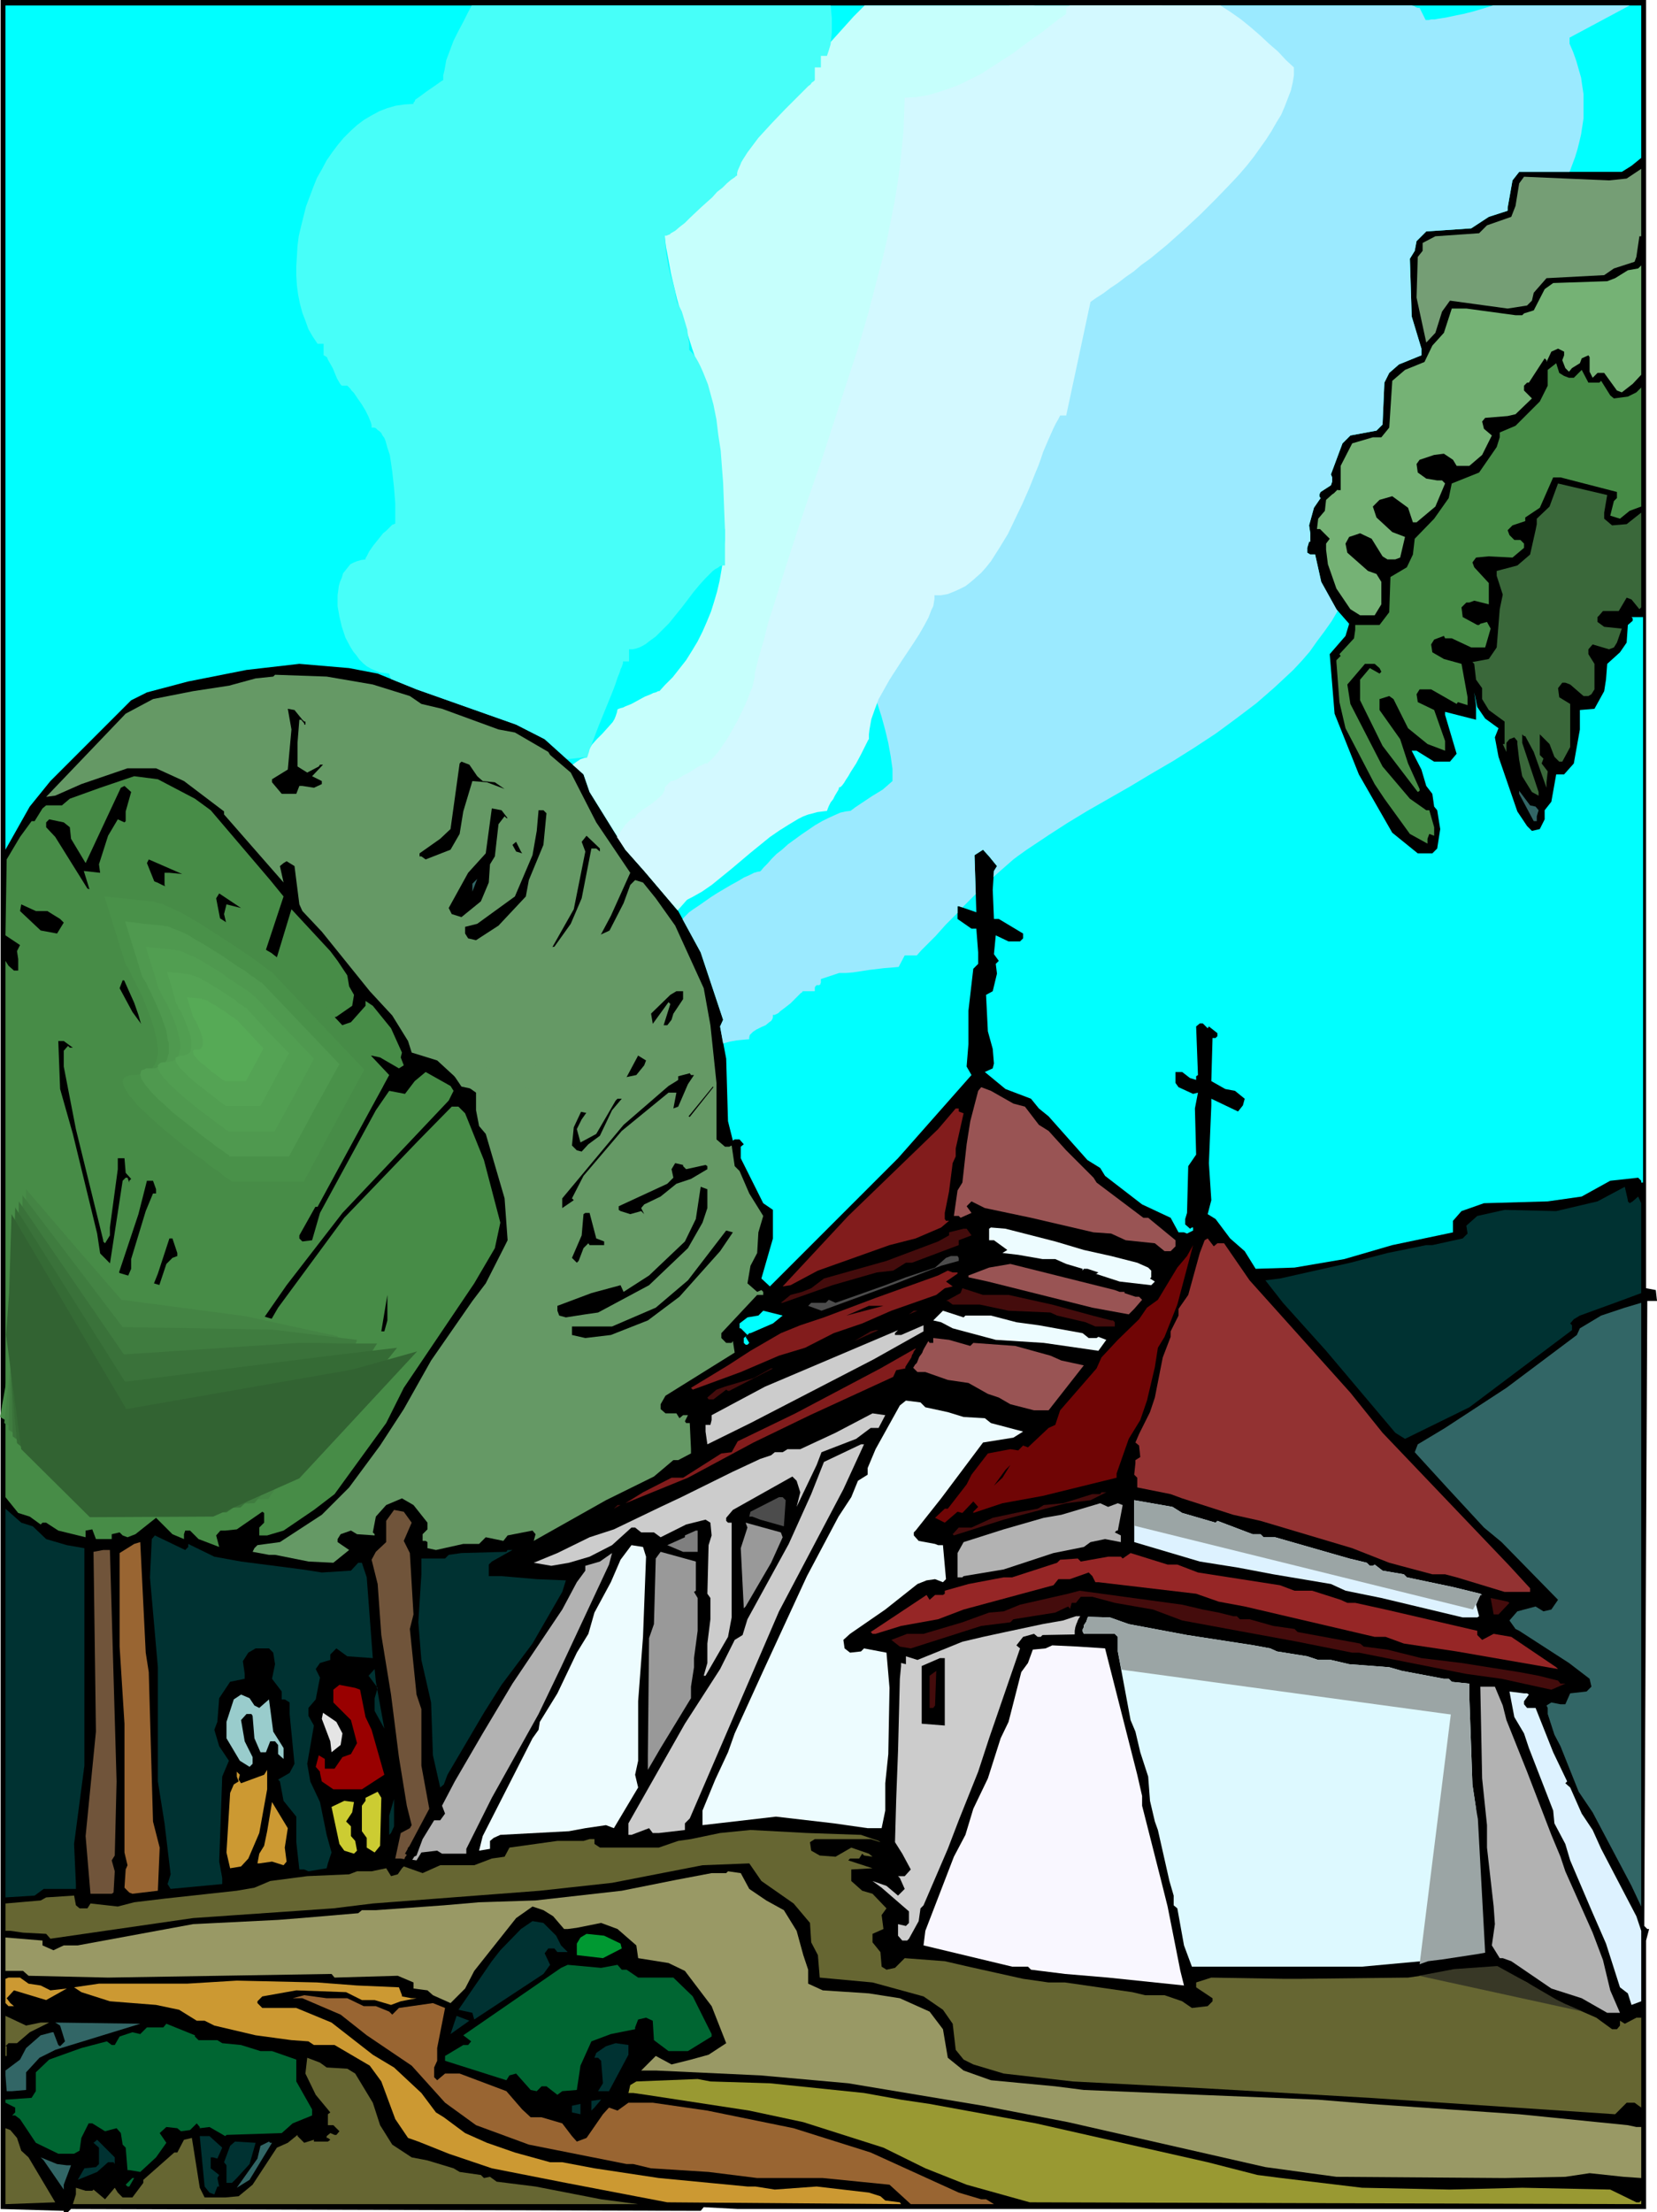 <?xml version="1.0" encoding="UTF-8" standalone="no"?>
<svg
   version="1.0"
   width="116.688mm"
   height="155.711mm"
   id="svg146"
   sodipodi:docname="Church 74.wmf"
   xmlns:inkscape="http://www.inkscape.org/namespaces/inkscape"
   xmlns:sodipodi="http://sodipodi.sourceforge.net/DTD/sodipodi-0.dtd"
   xmlns="http://www.w3.org/2000/svg"
   xmlns:svg="http://www.w3.org/2000/svg">
  <sodipodi:namedview
     id="namedview146"
     pagecolor="#ffffff"
     bordercolor="#000000"
     borderopacity="0.25"
     inkscape:showpageshadow="2"
     inkscape:pageopacity="0.0"
     inkscape:pagecheckerboard="0"
     inkscape:deskcolor="#d1d1d1"
     inkscape:document-units="mm" />
  <defs
     id="defs1">
    <pattern
       id="WMFhbasepattern"
       patternUnits="userSpaceOnUse"
       width="6"
       height="6"
       x="0"
       y="0" />
  </defs>
  <path
     style="fill:#000000;fill-opacity:1;fill-rule:evenodd;stroke:none"
     d="m 438.118,342.735 2.586,0.485 0.323,2.909 h -2.586 l -0.808,166.277 0.808,0.808 h 0.485 l -0.808,3.07 V 587.707 H 196.353 l -9.05,-0.485 -0.808,0.97 -167.587,-0.485 -0.808,0.808 h -1.131 v -0.323 L 0.162,587.707 V 0 H 438.118 Z"
     id="path1" />
  <path
     style="fill:#75b275;fill-opacity:1;fill-rule:evenodd;stroke:none"
     d="m 356.021,130.242 v 0.162 h 0.808 v -6.464 l 3.071,-5.979 5.495,-1.616 h 2.263 l 2.101,-2.585 0.808,-12.443 3.394,-2.909 5.171,-2.101 2.101,-4.363 3.071,-3.393 2.101,-6.464 h 3.879 l 13.09,1.778 h 1.778 l 0.485,-0.485 2.586,-0.808 2.909,-5.656 2.263,-1.616 14.383,-0.485 2.101,-0.808 3.394,-2.101 2.747,-0.485 0.808,-0.808 V 99.702 l -2.263,2.424 -2.909,2.262 -1.293,-0.485 -3.394,-4.686 h -1.778 l -1.293,1.293 -0.808,-1.616 v -3.878 l -0.323,-0.485 -1.778,0.808 -0.485,1.293 -2.101,1.293 -0.808,0.97 -0.97,-0.97 -0.808,-2.101 0.485,-1.293 v -0.97 l -1.616,-0.808 -1.778,0.808 -1.293,2.747 v -0.485 l -0.485,-0.485 -4.202,6.464 h -0.485 l -0.808,0.808 v 1.293 l 2.101,2.101 -4.363,4.201 -2.101,0.485 -5.979,0.485 -0.808,0.97 0.485,1.939 2.101,1.778 -2.586,5.171 -3.394,2.909 h -3.394 l -0.97,-1.616 -2.424,-1.616 -2.586,0.323 -3.879,1.293 -0.808,1.131 0.323,2.262 2.263,1.616 2.909,0.485 h 1.293 l 0.808,0.808 -2.586,6.14 -5.01,4.201 h -0.97 l -1.293,-3.878 -4.202,-3.07 -3.394,0.97 -1.778,1.778 0.97,2.909 4.202,3.878 3.394,1.293 -1.293,5.494 -1.293,0.485 h -2.101 l -1.293,-0.808 -2.909,-4.686 -3.071,-1.454 -2.909,0.97 -0.97,1.778 0.485,2.424 5.495,4.848 2.263,0.808 1.293,2.101 v 5.979 l -1.778,2.909 h -3.879 l -2.586,-1.616 -3.717,-5.494 -2.263,-6.464 -0.485,-3.878 v -1.616 l 0.97,-1.293 -2.586,-2.585 h -0.808 l 0.323,-2.747 1.778,-2.101 0.323,-2.909 1.616,-1.454 0.485,-0.323 0.323,-0.323 0.323,-0.323 z"
     id="path2" />
  <path
     style="fill:#00ffff;fill-opacity:1;fill-rule:evenodd;stroke:none"
     d="m 436.825,42.014 -2.586,2.101 -2.586,1.616 h -27.312 l -1.778,2.262 -1.293,7.272 v 0.808 l -5.01,1.616 -4.687,3.07 -11.959,0.808 -2.586,2.585 -0.485,2.585 -1.293,2.101 0.485,15.351 2.586,8.564 v 1.778 l -5.979,2.424 -2.586,2.262 -1.293,2.585 -0.485,11.15 -1.616,1.616 -6.949,1.293 -2.101,2.101 -3.071,8.241 0.323,0.808 v 1.131 l -0.323,0.97 -2.747,1.778 -0.162,0.323 -0.162,0.323 v 0.485 l 0.162,0.323 0.162,0.162 -1.778,2.585 -1.293,4.686 0.323,2.101 v 2.262 h -0.323 l -0.485,1.616 v 1.293 l 0.808,0.485 h 1.293 l 1.616,7.272 4.04,7.272 3.394,3.878 -0.97,3.232 -4.202,4.848 0.808,9.857 0.485,5.979 6.464,16.159 8.888,15.513 6.788,5.494 h 3.879 l 1.293,-1.293 0.808,-5.171 -0.808,-5.009 -0.808,-0.97 -0.485,-3.393 -1.616,-2.101 -1.293,-4.363 -2.586,-5.009 h 1.293 l 4.687,2.909 h 4.202 l 1.778,-2.101 -3.071,-10.342 v -0.808 l 8.242,2.101 v -3.878 l -0.485,-3.393 0.808,3.878 2.101,3.07 3.555,2.585 -0.97,2.424 0.97,5.171 5.01,14.543 2.586,3.878 1.293,1.293 2.101,-0.485 1.293,-2.585 v -2.424 l 1.778,-2.262 1.293,-7.272 h 2.101 l 2.586,-2.909 1.616,-9.049 v -5.171 l 3.879,-0.323 2.586,-4.686 0.485,-3.07 0.323,-4.201 3.394,-3.07 1.778,-2.585 0.323,-4.686 1.293,-1.131 v -0.646 l -0.323,-0.323 h 3.071 v 150.441 h -0.485 v -0.485 l -0.808,-0.808 -7.434,0.808 -7.596,4.201 -9.05,1.293 -16.969,0.485 -5.979,2.101 -2.263,2.585 v 3.07 l -16.161,3.393 -12.767,3.717 -13.252,2.262 -10.343,0.323 -2.909,-4.686 -3.879,-3.393 -3.879,-5.171 -2.101,-1.293 0.97,-3.717 -0.646,-9.857 0.646,-15.351 v -1.778 l 7.111,3.393 1.293,-1.616 0.485,-1.778 -2.586,-2.101 -2.586,-0.485 -3.717,-2.101 0.323,-11.473 h 0.808 l 0.485,-0.485 v -0.808 l -2.263,-1.778 -0.323,0.485 -1.293,-1.293 h -0.808 l -0.97,0.808 0.485,12.927 -0.485,0.323 v 0.97 l -1.616,-0.485 -2.101,-1.616 h -1.778 v 2.909 l 0.808,1.131 3.879,1.778 1.293,-0.323 -0.808,4.201 0.323,12.281 -2.101,3.07 -0.323,12.443 -0.485,1.616 v 1.454 l 1.293,1.131 0.485,-0.323 h 0.323 v 0.808 l -1.616,0.808 -0.808,-0.323 h -1.454 l -2.101,-3.878 -7.596,-3.555 -9.858,-7.595 -1.293,-2.101 -3.394,-2.101 -10.343,-11.635 -2.586,-2.101 -2.101,-2.585 -6.788,-2.585 -5.495,-4.525 2.101,-0.97 0.323,-1.293 -0.323,-3.878 -1.293,-4.686 -0.485,-9.695 1.778,-0.97 1.131,-4.686 -0.323,-2.585 0.808,-0.808 -1.293,-1.778 0.485,-5.009 3.394,1.616 h 3.071 l 0.808,-0.808 v -1.293 l -6.464,-3.878 h -1.293 l -0.323,-7.756 0.323,-5.009 0.808,-1.293 -2.101,-2.585 -1.616,-1.778 -2.263,1.454 0.485,15.19 -4.687,-1.616 h -0.323 v 3.393 l 3.717,2.585 h 1.293 l 0.485,6.302 v 3.07 l -1.293,1.293 -1.293,11.15 v 8.888 l -0.485,5.979 1.293,2.262 -19.554,22.138 -31.19,31.187 -2.909,2.909 -2.263,-2.101 3.071,-10.665 v -7.595 l -2.586,-1.778 -5.979,-11.958 v -3.07 l 0.808,-0.646 -1.131,-1.293 h -1.293 l -0.485,0.323 -1.293,-5.171 -0.485,-16.644 -1.616,-8.564 0.808,-1.778 -5.979,-17.937 -5.979,-10.988 -9.05,-10.665 -5.01,-5.656 -9.535,-15.351 -1.616,-4.686 -10.343,-9.372 -7.596,-3.878 -26.504,-9.372 -10.343,-4.201 -7.596,-1.454 -13.252,-1.131 -14.06,1.616 -15.514,3.07 -10.989,2.909 -4.202,2.101 -21.494,21.492 -5.495,6.787 -6.464,11.473 V 1.454 H 436.825 Z"
     id="path3" />
  <path
     style="fill:#759e75;fill-opacity:1;fill-rule:evenodd;stroke:none"
     d="m 436.34,62.859 -0.808,5.494 -0.485,1.293 -5.495,1.778 -2.586,1.778 -15.353,0.808 -3.394,3.878 -0.485,2.101 -1.293,1.293 -5.171,0.808 -15.353,-2.101 -2.101,2.909 -1.778,5.656 -2.424,2.585 -2.586,-11.958 0.323,-10.827 1.293,-1.616 v -2.101 l 3.394,-1.778 11.636,-0.808 2.101,-2.101 6.464,-2.262 1.131,-2.909 0.97,-5.979 1.293,-1.778 22.625,0.97 4.687,-0.485 3.879,-2.585 v 17.937 z"
     id="path4" />
  <path
     style="fill:#478c47;fill-opacity:1;fill-rule:evenodd;stroke:none"
     d="m 416.301,100.025 1.293,0.485 h 1.293 l 2.101,-2.101 1.778,3.393 h 2.909 l 0.485,-0.485 2.424,3.878 0.97,0.808 3.717,-0.485 2.263,-1.131 1.293,-1.293 v 31.672 l -3.071,1.131 -2.586,2.101 -2.586,-0.808 0.97,-3.878 0.808,-0.808 v -1.616 l -15.029,-3.878 h -1.939 l -3.555,8.08 -3.879,2.585 v 0.97 l -3.394,1.131 -1.293,1.293 0.485,1.293 1.293,1.293 h 1.616 l 0.97,0.97 v 1.131 l -3.071,2.585 -6.303,-0.323 -3.394,0.323 -0.97,1.293 0.485,1.293 3.879,4.201 v 5.656 l -3.879,-0.97 -1.293,0.485 h -0.808 l -1.293,1.293 0.323,2.585 3.879,2.101 h 0.485 l 0.323,-0.323 1.778,-0.485 0.97,1.778 -1.454,5.009 h -3.717 l -5.171,-2.424 h -1.778 l -0.323,-0.646 -2.586,0.97 -0.808,1.293 0.323,2.101 3.071,1.778 4.687,1.293 1.616,8.888 v 2.101 l -2.586,-0.808 -0.323,0.485 -6.788,-3.878 h -3.071 l -0.808,1.293 0.323,2.101 4.363,2.101 2.909,8.241 v 2.585 l -4.687,-1.778 -5.171,-4.201 -3.879,-7.756 -1.131,-0.808 -2.586,0.808 v 2.909 l 5.495,7.756 2.101,6.464 3.071,6.787 v 0.485 l -0.485,0.323 -9.373,-12.281 -5.979,-12.119 v -5.494 l 1.778,-2.101 0.808,-0.97 2.586,1.454 0.485,-0.485 -0.485,-0.97 -1.293,-1.131 h -2.586 l -4.687,5.494 0.808,5.171 8.565,16.644 7.272,8.564 4.363,3.07 h 0.808 l 1.293,4.525 v 2.262 l -1.293,-0.485 -0.485,1.293 v 1.293 l -4.687,-2.585 -6.788,-9.372 -2.586,-3.878 -7.757,-14.866 -1.616,-6.948 -0.808,-10.665 v -0.485 l 1.131,-1.131 -0.323,-0.485 3.879,-4.201 0.323,-2.262 v -1.293 h 6.464 l 2.586,-3.393 0.323,-9.372 4.363,-2.585 1.616,-3.393 0.485,-4.201 5.171,-5.333 3.879,-5.494 0.808,-3.878 7.272,-2.909 4.687,-6.787 0.808,-2.585 v -1.293 l 4.202,-1.778 6.464,-6.464 2.101,-4.201 v -4.201 l 2.263,-1.778 0.808,2.585 z"
     id="path5" />
  <path
     style="fill:#3a683a;fill-opacity:1;fill-rule:evenodd;stroke:none"
     d="m 426.967,136.383 v 1.616 l 2.101,1.778 3.879,-0.323 3.879,-3.07 v 25.208 l -0.485,0.485 -2.101,-2.585 -1.293,-0.485 -2.101,3.555 h -4.202 l -0.97,1.131 -0.485,0.485 v 1.293 l 1.778,1.293 4.687,0.485 -1.293,3.717 -0.808,1.293 -1.293,0.485 -4.363,-1.293 -1.131,1.293 v 1.293 l 1.616,2.585 v 6.787 l -0.808,1.293 -0.808,0.485 h -1.293 l -3.555,-3.07 -1.293,-0.485 h -0.808 l -1.131,1.454 0.323,2.424 2.909,1.778 v 11.473 l -2.101,3.878 h -0.808 l -1.293,-1.293 -1.293,-3.393 -2.586,-2.585 v 5.494 l 0.97,0.97 -0.485,1.293 1.616,2.101 -0.323,2.909 v 1.454 l -3.394,-9.534 -2.263,-4.201 h -0.323 l -0.485,-0.485 v 2.262 l 4.363,13.089 v 0.97 l -1.778,-0.97 -2.586,-4.201 -0.808,-4.363 -0.485,-4.201 v -0.808 l -0.808,-0.97 -1.293,0.485 -0.808,0.97 v 2.424 l -0.97,-2.101 h 0.485 v -5.979 l -4.202,-3.07 -1.778,-2.909 v -2.909 l -1.616,-2.262 -0.485,-4.201 -0.485,-0.485 4.363,-0.808 2.101,-3.07 0.808,-10.18 0.808,-3.878 -1.616,-5.009 v -1.293 l 5.495,-1.454 3.394,-2.909 1.454,-6.464 0.323,-1.616 v -1.454 l 3.394,-3.232 2.263,-6.14 13.09,3.07 z"
     id="path6" />
  <path
     style="fill:#659965;fill-opacity:1;fill-rule:evenodd;stroke:none"
     d="m 99.227,182.113 9.858,3.07 3.071,2.101 5.495,1.293 15.029,5.494 4.363,0.808 8.888,5.171 0.485,0.808 5.495,4.686 6.788,13.25 9.05,13.412 -5.171,11.473 -5.171,9.695 -4.202,5.656 0.323,0.485 6.141,-6.948 6.303,-12.281 1.778,-4.848 1.293,-1.293 2.101,0.646 3.394,4.201 5.171,7.272 7.596,16.644 1.778,9.857 1.616,15.351 v 15.028 l 2.263,1.939 h 1.131 l 0.646,-0.323 0.808,5.494 1.293,1.293 2.586,5.979 3.717,5.979 -1.293,4.363 -0.323,5.494 -1.778,3.393 -0.808,4.686 2.586,2.262 1.131,-0.485 0.485,0.485 v 0.808 h -1.616 l -9.535,10.18 v 1.293 l 1.293,1.293 h 1.454 l 0.323,-0.485 0.485,3.07 -18.423,11.473 -1.293,2.262 v 1.293 l 1.293,1.131 h 2.909 l 0.808,1.293 0.97,-0.808 h 1.293 l -0.808,1.616 0.323,0.485 h 0.97 l 0.323,6.948 v 1.131 l -3.394,1.778 h -1.293 l -5.171,4.363 -12.767,6.302 -19.231,10.827 0.485,-1.778 -0.808,-0.97 -6.626,1.293 -1.131,1.454 -4.687,-0.97 -1.778,1.778 h -4.202 l -7.272,1.616 -2.263,-0.485 v -1.616 l -0.485,-0.323 h -0.808 v -1.778 l 1.293,-1.293 v -1.778 l -3.717,-4.686 -3.071,-1.778 -4.202,1.778 -2.747,3.07 -0.808,4.201 0.485,0.485 v 0.323 l -4.687,-0.323 -1.616,-0.97 -2.747,0.97 -0.808,1.293 v 0.808 l 3.071,2.101 -4.202,3.393 -6.626,-0.323 -8.888,-1.778 h -1.616 l -4.363,-0.808 0.485,-0.97 0.808,-0.808 5.979,-0.808 11.151,-7.272 7.272,-7.272 8.242,-11.15 6.303,-9.695 7.272,-12.927 10.989,-15.836 3.555,-4.686 5.01,-9.857 0.808,-1.616 -0.808,-11.15 -5.01,-17.129 -1.778,-2.101 -0.808,-4.201 v -4.686 l -4.363,-3.07 -5.979,-5.494 -6.788,-2.101 -0.97,-3.07 -4.202,-6.787 -5.979,-6.464 -12.767,-15.836 -5.171,-5.494 -0.808,-1.778 -1.293,-10.18 -2.101,-1.293 -0.808,0.485 -0.97,0.808 0.97,4.363 -15.838,-18.098 v -0.808 l -10.666,-8.08 -7.434,-3.393 h -7.596 l -12.282,4.201 -6.949,3.07 -2.424,0.323 21.171,-22.138 7.272,-3.878 10.666,-2.101 9.535,-1.454 7.111,-1.939 4.687,-0.485 0.485,-0.485 13.737,0.485 z"
     id="path7" />
  <path
     style="fill:#000000;fill-opacity:1;fill-rule:evenodd;stroke:none"
     d="m 80.48,191.485 0.485,0.485 h 0.323 v 0.808 h -0.323 v -0.323 l -0.808,-0.97 h -0.485 l -0.485,6.14 v 6.302 l 2.586,1.616 3.071,-1.616 0.323,-0.485 h 0.808 l -2.909,3.07 2.586,1.293 v 0.808 l -2.101,0.97 -3.071,-0.485 h -0.808 l -0.808,2.101 h -3.879 l -2.586,-3.07 v -0.808 l 4.202,-2.585 0.97,-10.665 -0.97,-5.494 1.778,0.323 z"
     id="path8" />
  <path
     style="fill:#000000;fill-opacity:1;fill-rule:evenodd;stroke:none"
     d="m 127.023,206.513 1.454,1.293 3.232,0.323 2.586,1.778 -4.687,-1.778 -3.879,-0.323 -2.424,8.08 -0.97,5.979 -2.424,4.201 -6.626,2.585 -1.131,-0.808 h -0.485 v -0.808 l 5.495,-3.878 2.747,-2.585 2.424,-17.452 0.485,-0.485 2.101,0.808 z"
     id="path9" />
  <path
     style="fill:#478c47;fill-opacity:1;fill-rule:evenodd;stroke:none"
     d="m 51.876,212.492 4.202,3.07 15.838,18.583 3.555,4.363 -6.949,21.007 -2.424,7.595 0.323,6.464 2.101,3.07 0.485,0.323 -6.464,0.808 -0.808,0.97 v 1.293 l 2.424,1.616 9.858,-0.808 1.778,-1.778 v -3.393 l -4.202,-3.717 -0.808,-3.878 0.808,-6.464 5.979,-19.714 10.343,11.15 1.939,2.585 2.586,3.878 0.485,2.909 1.293,2.262 -0.485,2.909 -4.202,2.909 -7.434,1.778 -2.424,1.293 -1.778,2.101 -0.323,7.272 -2.586,6.787 h -3.071 l -0.323,-0.485 h -0.808 l -0.97,1.454 0.485,2.909 1.616,1.293 h 2.586 l 1.778,-1.778 h 1.293 l 1.293,1.293 v 3.393 l 3.232,3.07 h 0.485 l 0.485,-0.485 v -0.808 l -1.778,-1.293 -0.808,-0.808 v -4.363 l -2.101,-1.616 2.101,-9.372 1.293,-4.686 5.495,-3.393 6.141,-2.101 3.879,-4.363 v -1.293 l 1.939,1.293 4.848,5.979 2.909,6.464 -0.323,1.293 0.808,2.101 -1.293,0.808 -5.01,-2.909 -2.263,-0.485 -3.071,1.616 v 2.747 l 4.687,3.232 h 0.97 l 0.485,0.485 -22.302,39.751 v 0.808 l 0.808,0.808 2.586,-0.323 2.101,-7.272 14.868,-27.309 3.555,-5.171 4.202,0.808 2.586,-3.393 2.909,-2.424 6.626,3.717 0.808,1.293 -1.293,2.585 -28.281,29.894 -14.868,19.229 -12.121,17.452 v 0.485 l 0.97,0.808 h 1.778 l 2.424,-4.686 4.687,-8.08 17.615,-23.915 19.716,-20.522 8.888,-9.049 h 1.778 l 1.778,1.778 5.01,12.443 4.363,16.644 -1.454,6.787 -5.495,9.372 -18.746,27.794 -4.687,9.372 -13.737,18.906 -5.495,4.201 -8.08,5.494 -4.363,1.293 h -2.101 v -2.101 l 1.293,-1.293 v -2.585 l -0.485,-0.323 -6.788,4.686 -3.071,0.323 h -1.293 l -1.131,1.293 0.808,3.07 -5.495,-2.101 -2.263,-2.262 h -1.293 l -0.323,0.97 v 1.293 l -3.071,-1.293 -4.363,-4.363 -5.495,4.363 -2.101,0.808 -1.293,-0.485 -0.808,-0.808 -2.101,0.485 v 1.293 h -4.202 l -0.97,-2.585 -1.778,0.323 v 1.778 l -7.272,-1.778 -3.232,-2.101 h -0.97 l -0.485,0.485 -2.909,-2.101 -3.071,-0.97 -3.394,-4.201 V 255.637 l 0.808,1.293 1.454,1.293 h 1.131 v -3.07 l -0.323,-2.101 0.808,-1.616 -3.879,-2.585 0.323,-20.199 3.555,-5.979 3.071,-4.201 h 0.808 l 2.101,-3.393 0.97,-0.808 h 4.202 l 2.101,-1.778 8.08,-2.909 9.05,-3.07 6.303,0.808 z"
     id="path10" />
  <path
     style="fill:#000000;fill-opacity:1;fill-rule:evenodd;stroke:none"
     d="m 33.453,215.886 v 2.585 l -0.323,0.323 -1.778,-0.808 -2.586,4.363 -2.424,7.595 0.808,5.979 -1.293,1.293 -2.586,-0.808 -8.565,-13.735 -2.424,-2.585 v -1.293 l 0.808,-0.808 3.879,0.808 1.616,1.293 0.323,3.07 3.879,6.464 9.373,-20.037 0.97,-0.485 1.778,1.616 z"
     id="path11" />
  <path
     style="fill:#326666;fill-opacity:1;fill-rule:evenodd;stroke:none"
     d="m 408.705,214.593 0.808,0.97 -0.485,1.616 v 1.293 h -0.808 l -3.879,-7.272 v -0.808 l 2.909,3.878 z"
     id="path12" />
  <path
     style="fill:#000000;fill-opacity:1;fill-rule:evenodd;stroke:none"
     d="m 135.104,217.663 h -0.323 l -0.485,-0.485 -1.616,2.101 -0.97,8.564 -1.293,2.101 -0.323,4.848 -2.101,5.009 -5.171,4.201 -2.586,-0.808 -0.808,-1.616 5.171,-9.372 4.687,-5.171 1.616,-11.958 2.586,0.485 z"
     id="path13" />
  <path
     style="fill:#000000;fill-opacity:1;fill-rule:evenodd;stroke:none"
     d="m 145.447,216.371 -0.808,8.403 -3.879,9.372 -0.808,4.363 -7.272,7.756 -5.979,3.878 -2.101,-0.485 -0.808,-1.293 v -1.778 l 3.232,-0.808 10.02,-7.272 4.687,-10.988 1.131,-6.464 0.485,-5.494 h 1.293 z"
     id="path14" />
  <path
     style="fill:#000000;fill-opacity:1;fill-rule:evenodd;stroke:none"
     d="m 159.668,226.551 -0.97,-0.808 h -1.293 l -2.586,13.25 -2.909,6.787 -6.464,9.049 -2.586,2.424 0.485,0.485 v 0.97 l -0.485,0.323 -1.131,-1.293 0.323,-1.293 4.363,-3.393 6.303,-11.15 3.071,-15.351 -0.97,-2.585 1.293,-1.616 3.555,3.393 z"
     id="path15" />
  <path
     style="fill:#000000;fill-opacity:1;fill-rule:evenodd;stroke:none"
     d="m 138.982,227.036 -1.616,-0.485 -0.97,-1.778 0.97,-0.808 1.293,2.585 z"
     id="path16" />
  <path
     style="fill:#000000;fill-opacity:1;fill-rule:evenodd;stroke:none"
     d="m 45.088,232.206 h -1.293 v 3.232 l 6.788,17.129 2.263,5.656 0.808,5.171 -1.293,2.909 v 4.201 l -0.97,0.808 -1.293,6.464 -0.323,0.485 h -1.293 l 1.293,-9.372 -0.808,-1.293 1.616,-2.909 v -5.171 l -2.909,-8.564 -8.565,-21.33 0.485,-0.97 8.888,3.878 z"
     id="path17" />
  <path
     style="fill:#326666;fill-opacity:1;fill-rule:evenodd;stroke:none"
     d="m 125.731,235.115 1.293,-1.293 -1.293,3.393 z"
     id="path18" />
  <path
     style="fill:#000000;fill-opacity:1;fill-rule:evenodd;stroke:none"
     d="m 60.28,240.609 -0.646,2.585 3.879,16.321 v 6.787 l -0.97,2.101 v 0.485 l -0.808,0.808 h -1.454 l -0.646,-0.808 2.101,-4.201 -0.485,-6.464 -3.717,-19.229 0.808,-1.293 5.818,3.878 z"
     id="path19" />
  <path
     style="fill:#000000;fill-opacity:1;fill-rule:evenodd;stroke:none"
     d="m 12.605,242.387 1.293,0.808 2.101,1.293 0.97,0.97 -1.778,2.909 -4.363,-0.808 -5.495,-5.171 0.323,-1.778 3.879,1.778 z"
     id="path20" />
  <path
     style="fill:#000000;fill-opacity:1;fill-rule:evenodd;stroke:none"
     d="m 39.109,265.009 2.909,4.686 1.454,4.686 -0.97,1.293 -0.485,0.485 -2.424,-0.97 -4.363,-5.979 -3.394,-6.302 0.808,-2.101 3.394,0.323 z"
     id="path21" />
  <path
     style="fill:#000000;fill-opacity:1;fill-rule:evenodd;stroke:none"
     d="m 145.447,268.888 -2.909,2.101 h -3.555 0.485 l 0.485,-1.293 h 2.909 l 3.879,-4.363 1.293,-1.939 h 0.323 z"
     id="path22" />
  <path
     style="fill:#000000;fill-opacity:1;fill-rule:evenodd;stroke:none"
     d="m 181.808,265.817 -2.586,3.878 -0.485,1.616 -1.131,1.454 h -0.97 l 1.778,-5.656 -0.485,-0.485 -5.979,8.241 -2.101,5.494 v 0.485 l 2.101,1.293 -0.485,1.293 -2.101,2.585 -3.879,0.808 -6.788,5.494 -3.879,5.494 -1.293,2.585 0.97,3.555 4.202,-2.262 5.171,-8.888 0.485,-0.485 h 1.131 l -2.586,3.07 -3.232,6.787 -3.071,2.262 -1.778,1.939 -1.293,-0.323 -1.293,-1.293 0.485,-4.848 2.586,-5.494 3.879,-4.201 6.788,-5.494 1.778,-1.778 -0.97,-1.293 5.979,-11.473 5.656,-5.494 1.616,-0.97 h 1.778 z"
     id="path23" />
  <path
     style="fill:#000000;fill-opacity:1;fill-rule:evenodd;stroke:none"
     d="m 19.393,278.745 h -0.808 l -0.485,-0.485 -1.131,1.293 v 4.201 l 3.232,16.644 7.272,29.571 v 0.323 l 0.485,0.485 1.293,-2.101 v -2.101 L 31.352,311.063 v -2.909 h 1.778 l 0.323,3.878 1.454,1.616 -0.485,0.485 v 0.485 l -0.485,-1.293 h -0.485 l -0.808,0.808 -2.424,15.836 -0.97,6.302 0.97,5.171 0.323,0.485 6.303,-18.906 2.263,-8.888 h 1.616 l 0.808,2.262 v 1.131 h -0.808 l -1.939,4.686 -3.879,12.766 v 2.585 l -3.555,8.241 v 10.18 l -0.323,0.485 v 1.293 h 1.131 l 4.363,-5.171 5.495,-13.735 3.071,-9.372 h 0.808 l 1.293,3.878 v 0.808 l -1.293,0.485 -1.616,1.616 -2.747,8.241 -4.202,9.372 -4.687,7.756 -1.293,0.323 -2.101,2.585 -0.485,7.756 h -1.293 l -1.131,-4.363 v -0.323 l -0.808,-0.97 -3.555,0.485 h -2.263 v -2.101 l 4.848,-1.293 0.323,-0.485 -0.808,-2.585 0.485,-0.485 v -0.323 l -0.97,-0.808 4.363,-6.14 0.808,-3.717 v -0.485 l -0.323,-0.485 -4.363,3.555 h -1.293 l -0.323,-1.293 4.687,-13.735 -1.293,-8.564 -6.464,-26.501 -3.394,-11.958 -0.485,-12.766 h 1.454 z"
     id="path24" />
  <path
     style="fill:#000000;fill-opacity:1;fill-rule:evenodd;stroke:none"
     d="m 184.717,286.016 -1.616,2.424 -2.586,5.979 -1.293,0.485 0.808,-4.201 h -2.101 l -12.444,10.18 -10.181,11.958 -3.071,5.979 0.485,0.485 -3.071,2.101 v -2.585 l 16.322,-19.553 11.959,-10.342 2.101,-1.293 0.485,-0.323 v -0.97 l 3.071,-0.808 0.323,0.485 z"
     id="path25" />
  <path
     style="fill:#995454;fill-opacity:1;fill-rule:evenodd;stroke:none"
     d="m 269.723,293.611 3.071,0.808 3.717,4.848 2.586,1.616 4.687,5.171 7.272,7.272 0.808,1.293 12.444,9.372 h 1.293 l 7.272,5.979 v 1.616 l -1.293,1.293 h -1.616 l -2.586,-2.101 -7.757,-0.808 -3.879,-1.778 -4.687,-0.323 -16.646,-3.878 -12.282,-2.585 -3.555,-1.778 -1.293,1.293 1.293,1.778 -2.909,1.293 -0.485,-0.485 h -1.293 l 0.97,-6.787 1.293,-2.101 1.131,-10.18 0.97,-6.14 2.101,-8.08 0.808,-0.97 2.586,0.97 z"
     id="path26" />
  <path
     style="fill:#821c1c;fill-opacity:1;fill-rule:evenodd;stroke:none"
     d="m 255.178,295.712 1.293,0.485 -2.101,9.372 v 2.101 l -0.808,1.778 -0.97,7.595 -1.131,5.656 v 1.616 l 0.323,0.485 h 0.808 l -2.101,1.778 -6.788,2.909 -6.949,1.778 -19.07,6.787 -7.272,3.878 -2.101,0.323 17.454,-18.745 23.918,-23.108 4.687,-5.494 h 0.808 z"
     id="path27" />
  <path
     style="fill:#000000;fill-opacity:1;fill-rule:evenodd;stroke:none"
     d="m 181.808,310.255 0.808,0.808 5.171,-1.131 0.485,0.323 v 0.808 l -4.363,2.585 -3.879,1.293 -4.202,3.393 -4.363,2.101 -0.808,0.97 0.808,1.616 -0.808,-0.808 -2.909,0.808 -2.586,-0.808 -0.485,-0.323 v -0.97 l 12.929,-5.979 1.616,-1.616 -0.485,-2.262 0.97,-1.616 2.101,0.485 z"
     id="path28" />
  <path
     style="fill:#000000;fill-opacity:1;fill-rule:evenodd;stroke:none"
     d="m 188.273,321.405 -1.293,3.878 -3.879,6.787 -10.343,9.857 -13.575,7.272 -3.394,0.485 -5.171,0.808 -1.778,-0.485 -0.485,-1.293 v -1.293 l 9.05,-3.393 7.757,-2.101 0.808,1.778 6.788,-4.363 9.535,-9.049 2.909,-5.979 1.293,-8.564 1.778,0.646 z"
     id="path29" />
  <path
     style="fill:#003232;fill-opacity:1;fill-rule:evenodd;stroke:none"
     d="m 433.269,319.627 0.485,0.485 0.808,-0.485 1.454,-1.293 0.808,1.778 v 23.915 l -5.656,2.101 -10.666,3.878 -1.616,0.97 -0.97,1.131 0.485,0.485 v 1.293 l -27.312,20.522 -17.13,8.403 -2.586,-1.616 -18.423,-21.815 -11.474,-12.766 -4.687,-5.979 3.879,-0.485 18.746,-4.201 9.858,-2.585 10.343,-2.101 h 1.616 l 8.08,-1.778 1.293,-1.293 -0.323,-2.101 2.909,-2.585 7.272,-1.616 13.737,0.323 10.989,-2.585 7.272,-3.878 0.808,3.555 z"
     id="path30" />
  <path
     style="fill:#000000;fill-opacity:1;fill-rule:evenodd;stroke:none"
     d="m 318.851,321.405 h 0.485 v 2.101 h -0.485 z"
     id="path31" />
  <path
     style="fill:#000000;fill-opacity:1;fill-rule:evenodd;stroke:none"
     d="m 158.698,329.484 2.101,0.808 v 0.97 h -3.879 l -0.323,-0.485 -1.293,1.293 -1.293,3.393 -0.485,0.485 -1.293,-1.293 2.586,-5.979 0.485,-5.656 0.485,-0.323 h 1.131 z"
     id="path32" />
  <path
     style="fill:#edfcff;fill-opacity:1;fill-rule:evenodd;stroke:none"
     d="m 280.874,330.292 7.596,2.262 7.272,1.616 6.949,1.778 2.909,1.293 0.808,0.808 v 1.778 l -0.323,0.323 1.293,0.808 -0.97,0.97 -8.404,-0.97 -6.464,-2.101 h 0.323 l 0.485,-0.323 -2.909,-0.97 h -0.97 l -0.323,0.485 v -0.485 l -4.363,-1.293 -2.909,-1.293 h -3.394 l -6.464,-1.131 -4.202,-0.485 1.293,-0.808 -3.555,-2.585 h -1.293 v -3.07 l 0.485,-0.323 3.879,0.323 z"
     id="path33" />
  <path
     style="fill:#440c0c;fill-opacity:1;fill-rule:evenodd;stroke:none"
     d="m 258.572,328.676 -3.394,1.293 v 1.293 l -12.444,4.686 h -1.616 l -3.394,2.101 -4.363,0.485 -11.797,3.393 -13.252,4.686 h -0.485 l 2.586,-2.101 3.071,-0.808 2.424,-0.97 3.394,-2.585 16.646,-4.686 13.737,-5.171 2.909,-1.616 v -0.808 l 3.879,-0.97 h 0.808 z"
     id="path34" />
  <path
     style="fill:#000000;fill-opacity:1;fill-rule:evenodd;stroke:none"
     d="m 191.666,332.878 -10.828,12.119 -8.404,6.302 -9.858,3.878 -6.788,0.808 -3.555,-0.808 V 352.915 h 10.666 l 11.636,-5.009 8.565,-7.272 10.181,-13.25 1.778,0.485 z"
     id="path35" />
  <path
     style="fill:#933232;fill-opacity:1;fill-rule:evenodd;stroke:none"
     d="m 324.023,330.777 h 1.778 l 6.788,9.857 26.827,29.894 8.565,10.665 33.776,35.388 5.495,5.979 v 0.97 h -6.788 l -12.767,-3.878 -3.071,-0.808 h -3.394 l -11.474,-3.07 -9.858,-3.878 -24.403,-7.272 -7.272,-1.616 -13.575,-4.363 -3.071,-1.131 -8.888,-1.778 v -2.585 l -0.808,-0.808 0.323,-3.07 v -0.808 l 1.293,-0.808 -0.323,-3.07 -0.97,-0.808 0.97,-2.262 2.909,-5.817 1.293,-3.878 2.101,-10.665 2.101,-5.494 v -1.454 l 2.101,-4.201 v -1.778 l 2.586,-3.717 3.071,-11.15 1.293,-3.393 0.808,-0.485 1.616,2.101 z"
     id="path36" />
  <path
     style="fill:#700505;fill-opacity:1;fill-rule:evenodd;stroke:none"
     d="m 309.963,355.662 -1.778,2.909 -0.808,5.171 -2.101,8.888 -1.778,5.171 -3.071,5.009 -3.232,9.211 v 1.131 l -19.716,4.848 -10.666,1.939 -7.757,2.585 v -0.323 l 1.293,-1.293 -1.293,-1.454 -2.909,3.07 -1.293,-0.323 -3.394,2.909 -2.586,-1.293 2.586,-2.424 h 0.808 l 5.01,-6.464 1.293,-2.585 4.363,-5.656 5.979,-1.131 2.101,0.323 1.293,-1.293 1.293,0.485 5.495,-5.171 1.778,-0.808 1.293,-3.878 9.696,-11.15 1.293,-2.909 4.363,-4.686 5.656,-5.494 2.101,-3.07 2.909,-2.101 5.171,-8.564 2.586,-3.07 1.616,-2.909 -4.202,15.836 z"
     id="path37" />
  <path
     style="fill:#4c4c4c;fill-opacity:1;fill-rule:evenodd;stroke:none"
     d="m 255.178,334.655 v 0.808 l -4.687,1.293 -11.959,4.686 -19.878,7.272 -3.555,-1.293 0.808,-0.808 h 3.879 l 0.808,-0.808 1.778,0.808 5.979,-2.101 7.272,-2.585 5.495,-2.101 7.757,-2.585 2.909,-2.585 1.293,-0.485 h 1.778 z"
     id="path38" />
  <path
     style="fill:#995454;fill-opacity:1;fill-rule:evenodd;stroke:none"
     d="m 298.004,343.704 h 1.293 v 0.323 l 2.909,0.97 h 0.97 l 0.808,0.808 -2.101,2.424 -1.454,1.454 -9.696,-1.778 -27.796,-6.948 -5.171,-1.131 v -0.485 l 5.495,-2.101 5.656,-0.97 27.796,6.948 z"
     id="path39" />
  <path
     style="fill:#821c1c;fill-opacity:1;fill-rule:evenodd;stroke:none"
     d="m 254.855,338.533 v 0.323 l -2.586,1.778 -0.485,0.323 1.778,1.293 -2.101,0.485 -2.263,1.778 -11.959,4.201 -7.757,3.393 -7.596,2.585 -7.596,3.878 -6.949,2.101 -10.181,4.363 -12.767,4.686 -0.485,-0.485 9.858,-5.979 5.979,-3.878 8.08,-4.686 5.171,-2.101 6.303,-2.101 13.737,-5.171 16.646,-5.979 2.586,-1.293 1.293,0.485 z"
     id="path40" />
  <path
     style="fill:#003232;fill-opacity:1;fill-rule:evenodd;stroke:none"
     d="m 27.473,346.128 h -0.323 l -0.808,0.97 0.808,-3.878 0.808,-0.97 0.808,1.454 z"
     id="path41" />
  <path
     style="fill:#440c0c;fill-opacity:1;fill-rule:evenodd;stroke:none"
     d="m 268.43,344.512 11.636,2.585 10.666,2.909 5.01,1.293 h 0.485 l 0.485,0.485 v 1.131 h -5.171 l -2.586,-1.131 -7.596,-1.778 -1.778,-0.808 -11.151,-0.485 -7.596,-1.616 h -7.272 l -1.293,-0.97 h -0.485 l 3.879,-2.101 0.485,-1.293 5.495,1.778 z"
     id="path42" />
  <path
     style="fill:#000000;fill-opacity:1;fill-rule:evenodd;stroke:none"
     d="m 102.297,354.208 h -0.808 l 1.616,-9.695 v 6.787 z"
     id="path43" />
  <path
     style="fill:#326666;fill-opacity:1;fill-rule:evenodd;stroke:none"
     d="m 434.239,501.74 -10.343,-19.553 -3.717,-5.494 -4.848,-12.119 -1.616,-3.07 -1.778,-5.494 v -1.616 l -0.323,-0.646 1.293,-0.808 2.424,0.485 h 1.293 l 1.293,-2.909 4.363,-0.485 1.293,-1.293 -0.485,-2.101 -5.495,-4.201 -13.252,-8.564 -0.97,-0.485 -1.616,-2.262 2.101,-2.424 4.848,-1.293 2.101,1.293 2.101,-0.485 1.778,-2.585 -15.029,-15.351 -4.687,-3.878 -9.858,-10.665 -8.565,-9.372 0.808,-2.101 7.272,-4.363 16.322,-10.665 18.746,-14.058 0.808,-1.778 5.656,-3.393 6.303,-2.101 4.363,-1.293 v 160.622 z"
     id="path44" />
  <path
     style="fill:#000000;fill-opacity:1;fill-rule:evenodd;stroke:none"
     d="m 225.281,350.006 5.979,-2.585 h 3.879 z"
     id="path45" />
  <path
     style="fill:#00ffff;fill-opacity:1;fill-rule:evenodd;stroke:none"
     d="m 205.726,352.107 -5.979,2.585 h -0.323 l -0.97,0.97 0.97,1.616 -0.485,0.485 h -0.485 l -0.485,-0.485 v -1.293 l 0.97,-0.808 -1.778,-1.778 h -0.323 v -1.293 l 2.101,-1.616 2.909,-0.485 1.293,-1.293 5.171,1.293 z"
     id="path46" />
  <path
     style="fill:#440c0c;fill-opacity:1;fill-rule:evenodd;stroke:none"
     d="m 241.926,349.683 1.293,-0.97 h 0.97 z"
     id="path47" />
  <path
     style="fill:#edfcff;fill-opacity:1;fill-rule:evenodd;stroke:none"
     d="m 256.956,350.006 h 6.788 l 6.788,1.778 5.979,0.808 11.636,2.101 1.616,1.293 h 2.101 l 0.485,-0.323 2.101,0.808 -2.101,2.909 -14.545,-2.101 -12.767,-0.808 -11.474,-3.07 -3.071,-1.616 -2.101,-0.485 2.586,-2.585 5.495,1.778 z"
     id="path48" />
  <path
     style="fill:#cccccc;fill-opacity:1;fill-rule:evenodd;stroke:none"
     d="m 232.553,361.641 -32.806,16.967 -11.474,5.656 -0.485,-3.393 v -1.778 h 1.293 l 0.323,-1.293 v -1.293 l 14.221,-7.595 35.392,-15.028 -0.808,0.808 v 0.485 h 1.616 l 5.979,-2.585 v 1.616 z"
     id="path49" />
  <path
     style="fill:#440c0c;fill-opacity:1;fill-rule:evenodd;stroke:none"
     d="m 227.382,356.793 4.363,-2.585 1.293,-0.323 h 0.808 z"
     id="path50" />
  <path
     style="fill:#821c1c;fill-opacity:1;fill-rule:evenodd;stroke:none"
     d="m 240.957,364.065 -2.424,0.485 -0.808,1.778 -22.14,10.18 -15.029,7.272 -17.454,9.372 -16.646,6.787 4.687,-2.909 7.596,-3.878 h 3.071 l 10.181,-6.464 2.747,-0.323 1.616,-2.909 15.353,-7.433 22.625,-11.958 9.373,-5.333 v 0.162 l -0.485,0.646 -0.162,0.485 -0.323,0.485 -0.162,0.646 -1.454,2.262 -0.162,0.323 z"
     id="path51" />
  <path
     style="fill:#995454;fill-opacity:1;fill-rule:evenodd;stroke:none"
     d="m 258.249,358.086 0.808,-0.808 11.151,0.808 9.373,2.585 2.909,1.293 5.979,1.293 -9.373,11.958 h -3.879 l -6.303,-1.616 -3.071,-1.778 -2.909,-0.97 -5.171,-2.909 -5.495,-0.808 -5.979,-2.101 h -2.101 l -1.131,-1.131 0.485,-0.808 0.485,-0.485 0.323,-0.808 0.323,-0.808 0.485,-0.646 0.323,-0.485 0.162,-0.485 0.323,-0.646 1.131,-1.939 v 0 l 0.323,0.485 h 0.97 v -1.293 l 4.202,0.485 z"
     id="path52" />
  <path
     style="fill:#440c0c;fill-opacity:1;fill-rule:evenodd;stroke:none"
     d="m 194.09,370.044 h -0.323 l -0.485,-0.323 -3.394,2.585 h -1.293 l -0.323,-0.485 2.424,-2.101 2.263,-0.808 7.596,-2.262 4.687,-2.585 h 0.485 z"
     id="path53" />
  <path
     style="fill:#000000;fill-opacity:1;fill-rule:evenodd;stroke:none"
     d="m 64.643,374.407 1.454,1.616 -2.263,1.778 -5.171,2.585 h -2.909 l -0.97,-1.778 0.97,-5.009 1.778,-1.778 3.717,0.485 z"
     id="path54" />
  <path
     style="fill:#edfcff;fill-opacity:1;fill-rule:evenodd;stroke:none"
     d="m 246.29,374.407 5.979,1.293 4.202,1.293 5.656,0.323 1.616,1.293 8.565,2.262 -2.586,1.616 -8.08,1.293 -11.151,14.866 -6.788,8.564 -0.485,0.485 v 0.808 l 1.293,1.454 4.363,0.808 0.808,0.323 h 1.293 l 0.808,9.049 -0.808,0.808 -2.101,-0.808 -2.263,0.323 -2.424,0.97 -8.565,6.787 -9.373,6.464 -1.778,1.616 0.323,2.262 1.454,1.131 2.909,-0.323 0.808,-0.808 5.979,1.131 0.808,9.372 -0.323,17.613 -0.808,7.756 v 7.272 l -0.97,4.686 h -3.717 l -9.05,-1.293 -15.353,-1.778 -19.554,2.262 v -3.878 l 3.394,-8.241 3.394,-7.272 1.778,-5.009 7.596,-16.644 11.636,-25.208 8.404,-15.836 3.394,-5.171 1.778,-4.363 2.586,-1.616 v -1.778 l 2.101,-5.009 6.464,-11.635 1.616,-1.293 3.879,0.485 z"
     id="path55" />
  <path
     style="fill:#003232;fill-opacity:1;fill-rule:evenodd;stroke:none"
     d="m 58.34,376.507 h -0.808 l 1.616,-2.101 2.101,1.293 z"
     id="path56" />
  <path
     style="fill:#000000;fill-opacity:1;fill-rule:evenodd;stroke:none"
     d="m 71.107,382.809 -12.767,4.363 -1.293,1.293 2.909,2.101 5.656,-0.323 2.424,-2.585 -0.323,1.616 -1.293,1.293 -6.141,1.454 -4.525,-1.778 -0.97,-0.97 v -1.616 l 3.555,-2.585 17.938,-5.979 h 1.616 l 3.879,-2.101 0.323,-1.778 -0.323,1.778 z"
     id="path57" />
  <path
     style="fill:#cccccc;fill-opacity:1;fill-rule:evenodd;stroke:none"
     d="m 233.846,379.901 h -2.101 l -3.879,2.909 -9.212,3.555 -1.293,3.393 -5.333,11.15 0.97,-3.878 -0.97,-3.07 -1.131,-1.131 -15.838,8.888 -1.778,2.101 v 0.808 l 0.485,0.485 h 0.97 v 25.208 l -0.97,5.171 -5.979,10.342 h -0.485 l 0.97,-3.393 v -5.171 l 0.808,-6.464 v -5.656 l -0.808,-1.131 0.323,-12.927 0.808,-2.585 -0.323,-3.393 -1.293,-0.808 -5.171,1.293 -6.788,3.393 -1.778,-1.293 h -3.394 l -1.616,-1.293 h -0.97 l -5.171,4.686 -5.979,3.07 -5.495,1.616 -4.687,0.808 -4.687,-0.808 6.303,-2.585 8.565,-4.201 6.464,-2.101 12.444,-5.979 5.495,-2.585 13.737,-6.787 7.272,-3.393 2.909,-0.97 0.97,-0.808 h 2.101 l 1.293,-0.808 h 3.394 l 9.373,-4.363 9.858,-5.171 3.394,0.485 z"
     id="path58" />
  <path
     style="fill:#cccccc;fill-opacity:1;fill-rule:evenodd;stroke:none"
     d="m 224.473,396.221 -17.13,32.48 -23.756,55.103 -1.293,1.293 v 1.778 l -6.949,0.808 h -1.616 l -0.97,-1.293 -4.687,1.778 h -0.808 v -3.07 l 15.029,-26.501 9.373,-14.543 3.879,-7.756 2.101,-1.293 1.293,-4.201 10.989,-20.037 5.979,-13.25 3.394,-8.564 9.858,-4.686 h 0.808 z"
     id="path59" />
  <path
     style="fill:#000000;fill-opacity:1;fill-rule:evenodd;stroke:none"
     d="m 264.551,395.252 3.071,-4.201 1.293,-1.293 -2.101,3.393 z"
     id="path60" />
  <path
     style="fill:#440c0c;fill-opacity:1;fill-rule:evenodd;stroke:none"
     d="m 290.247,399.13 -6.464,0.808 -16.646,4.363 -13.252,4.201 -0.323,-0.323 1.616,-1.778 h 3.394 l 5.656,-2.585 7.596,-1.616 4.363,-0.808 1.616,-0.97 5.171,-0.485 7.757,-2.424 h 2.101 l 0.323,-0.485 h 1.293 z"
     id="path61" />
  <path
     style="fill:#4c4c4c;fill-opacity:1;fill-rule:evenodd;stroke:none"
     d="m 209.12,399.13 -0.485,6.948 -6.303,-1.778 -2.101,-0.808 h -0.808 l 0.323,-1.293 7.596,-3.878 h 0.97 z"
     id="path62" />
  <path
     style="fill:#ddf2ff;fill-opacity:1;fill-rule:evenodd;stroke:none"
     d="m 314.65,402.523 8.888,2.585 0.485,-0.485 9.373,3.555 h 2.101 l 0.808,0.808 h 3.071 l 19.716,5.656 4.687,1.131 0.808,0.808 h 0.808 l 0.485,-0.323 2.101,1.616 5.656,0.97 0.808,0.808 12.282,2.585 7.272,1.778 0.485,0.323 h -0.485 l -1.131,2.585 0.808,3.07 -0.485,0.323 h -3.879 l -21.655,-5.171 -9.535,-1.939 -3.879,-1.778 -15.353,-2.585 -9.373,-1.778 -10.181,-1.616 -17.454,-5.171 v -11.15 l 10.181,1.778 z"
     id="path63" />
  <path
     style="fill:#b2b2b2;fill-opacity:1;fill-rule:evenodd;stroke:none"
     d="m 297.519,399.938 1.293,0.485 -1.293,6.787 h -0.323 l -0.485,0.485 1.616,0.808 v 1.778 l -4.202,-0.808 -3.879,0.808 -1.778,1.293 -8.08,1.616 -13.252,4.363 -10.666,1.778 -0.323,0.323 h -1.293 v -6.464 l 1.616,-2.909 10.666,-3.393 10.666,-3.07 4.687,-0.808 10.343,-3.07 2.101,0.97 z"
     id="path64" />
  <path
     style="fill:#440c0c;fill-opacity:1;fill-rule:evenodd;stroke:none"
     d="m 163.385,401.392 0.97,-0.97 h 0.808 z"
     id="path65" />
  <path
     style="fill:#003232;fill-opacity:1;fill-rule:evenodd;stroke:none"
     d="m 8.727,406.078 3.555,3.393 5.495,1.616 4.687,0.808 v 57.85 l -2.747,20.845 0.485,10.665 v 1.293 h -8.565 l -2.424,1.778 -7.757,0.485 V 401.392 l 4.202,3.717 z"
     id="path66" />
  <path
     style="fill:#b2b2b2;fill-opacity:1;fill-rule:evenodd;stroke:none"
     d="m 110.216,493.984 0.646,-0.323 1.616,-4.363 3.071,-5.009 h 1.616 l 1.293,-1.778 -0.808,-2.101 3.394,-6.464 7.434,-12.766 7.919,-13.25 13.252,-19.714 3.879,-7.272 2.263,-3.07 v -1.293 l 3.879,-1.131 3.232,-2.262 -0.808,3.07 -12.767,27.309 -5.979,12.443 -12.444,22.3 -6.788,13.574 v 1.293 h -6.464 l -1.293,-0.808 -4.202,0.485 -1.293,2.101 -1.131,-0.162 0.323,-0.485 z"
     id="path67" />
  <path
     style="fill:#70543a;fill-opacity:1;fill-rule:evenodd;stroke:none"
     d="m 109.57,405.109 -2.101,4.848 1.616,3.232 0.97,16.321 -0.97,3.878 1.778,17.452 1.293,3.878 v 15.028 l 2.101,11.473 -5.333,10.019 -0.323,0.323 -0.162,0.485 -0.646,1.131 0.485,0.323 -0.485,0.646 -0.162,0.485 -0.97,-0.162 h -1.454 l 1.454,-6.787 2.424,-1.293 0.485,-0.808 -1.293,-5.171 -2.101,-12.927 -2.101,-16.644 -2.586,-15.836 -0.97,-13.574 -1.616,-6.464 1.131,-2.101 2.747,-2.585 v -5.656 l 2.101,-2.909 2.586,0.485 z"
     id="path68" />
  <path
     style="fill:#999999;fill-opacity:1;fill-rule:evenodd;stroke:none"
     d="m 208.312,408.987 -3.071,6.787 -6.788,11.635 -0.485,0.485 -0.808,-15.998 1.778,-5.494 -0.485,-1.293 9.373,2.585 z"
     id="path69" />
  <path
     style="fill:#7f7f7f;fill-opacity:1;fill-rule:evenodd;stroke:none"
     d="m 185.687,412.865 h -3.879 l -4.202,-1.778 4.687,-2.101 v -0.485 l 2.909,-1.293 h 0.485 z"
     id="path70" />
  <path
     style="fill:#003232;fill-opacity:1;fill-rule:evenodd;stroke:none"
     d="m 50.098,411.573 v -0.808 l 6.949,3.393 7.111,1.293 16.322,2.101 5.171,0.808 7.757,-0.485 1.939,-2.101 h 0.97 l 1.293,3.878 1.616,21.492 -6.788,-0.485 -2.909,-2.101 -1.616,1.616 v 1.454 l -2.747,0.808 -1.131,1.616 1.131,2.262 -0.323,1.616 -0.808,4.201 -1.939,2.262 v 2.101 l 1.454,2.585 -1.778,10.18 0.808,4.686 2.586,5.494 1.778,8.726 1.293,4.686 -0.97,2.909 -0.323,1.293 -4.848,0.808 -1.131,-0.485 h -1.293 l -0.808,-7.272 v -6.787 l -3.394,-4.201 -0.97,-5.171 -0.485,-0.485 3.071,-1.778 1.293,-2.424 -1.293,-13.25 v -3.07 l -1.293,-0.808 h -0.808 v -2.101 l -2.586,-3.393 0.808,-3.878 -0.485,-3.07 -1.131,-1.131 h -3.555 l -1.939,1.131 -1.454,2.262 0.485,3.393 v 1.293 l -3.879,0.808 -2.909,4.363 -0.485,6.302 -0.808,2.101 1.293,4.363 2.586,3.878 -1.778,4.201 -0.808,22.623 0.808,4.363 v 1.616 l -13.737,1.293 -0.808,-1.293 0.808,-2.585 -1.616,-13.574 -1.778,-11.15 v -30.379 l -2.101,-23.915 0.485,-10.18 0.808,-0.97 8.08,3.878 z"
     id="path71" />
  <path
     style="fill:#996532;fill-opacity:1;fill-rule:evenodd;stroke:none"
     d="m 39.594,444.86 1.131,39.751 1.778,6.948 -0.485,11.473 -6.788,0.808 -0.808,-0.323 -1.293,-1.293 0.323,-4.848 0.485,-1.131 -0.808,-3.393 v -34.257 l -1.293,-20.522 v -24.885 l 3.879,-2.424 1.616,-0.485 1.454,29.41 z"
     id="path72" />
  <path
     style="fill:#edfcff;fill-opacity:1;fill-rule:evenodd;stroke:none"
     d="m 171.95,414.158 -0.808,21.33 -1.293,17.129 v 15.836 l -0.808,3.717 0.808,3.393 -6.464,10.827 -2.101,-0.808 -5.495,0.808 -4.363,0.808 -18.262,0.97 -1.778,0.808 -0.97,0.808 v 2.101 l -2.909,0.485 0.97,-3.878 13.252,-26.016 1.616,-2.262 0.323,-2.101 4.687,-7.595 5.171,-10.827 3.071,-5.009 1.616,-5.656 4.363,-8.08 2.586,-5.979 2.909,-3.878 3.071,0.485 z"
     id="path73" />
  <path
     style="fill:#70543a;fill-opacity:1;fill-rule:evenodd;stroke:none"
     d="m 31.029,473.947 -0.485,19.714 -0.808,1.293 0.808,2.909 -0.323,5.656 -0.485,0.323 h -5.656 l -1.293,-15.351 2.747,-27.794 -0.646,-47.831 2.586,-0.485 h 1.778 z"
     id="path74" />
  <path
     style="fill:#003232;fill-opacity:1;fill-rule:evenodd;stroke:none"
     d="m 130.902,415.451 -0.808,0.808 v 3.07 h 3.394 l 9.373,0.808 7.757,0.323 -0.97,3.07 -7.919,13.735 -8.242,10.988 -4.687,7.433 -9.696,16.482 -0.97,2.585 -0.97,0.808 -1.939,-8.564 -0.485,-14.058 -2.586,-11.311 -0.808,-10.019 0.808,-12.766 v -4.201 h 6.303 l 0.97,-0.97 3.394,-0.485 11.959,-0.323 0.323,-0.485 h 1.293 z"
     id="path75" />
  <path
     style="fill:#999999;fill-opacity:1;fill-rule:evenodd;stroke:none"
     d="m 185.202,423.207 -0.485,0.323 0.97,1.616 v 8.726 l -0.97,7.272 v 2.424 l -0.808,5.171 v 3.07 l -8.08,13.25 -3.394,5.817 v -3.878 l 0.323,-31.187 1.293,-3.717 0.485,-17.452 1.293,-1.778 9.373,2.585 z"
     id="path76" />
  <path
     style="fill:#962626;fill-opacity:1;fill-rule:evenodd;stroke:none"
     d="m 313.357,416.259 5.495,2.101 21.817,3.393 3.879,1.454 h 4.687 l 7.596,2.424 1.778,0.808 h 2.101 l 8.08,1.778 24.403,5.656 v 1.131 l 1.293,1.293 3.071,-1.616 4.687,0.808 11.959,8.08 0.485,0.485 -26.988,-4.686 -14.06,-2.101 -4.848,-1.778 h -2.909 l -34.584,-8.08 -6.949,-1.293 -5.979,-2.101 -26.019,-3.07 h -0.808 l -0.808,-1.616 -0.97,-0.97 -5.01,1.778 h -3.071 l -1.293,1.616 -23.918,6.464 -6.788,2.585 -9.858,1.778 -6.788,2.101 h -0.808 l -0.485,-0.485 14.868,-9.857 0.808,1.293 1.454,-1.293 h 2.101 l 0.485,-0.323 v -0.808 l 6.303,-1.778 9.373,-1.778 h 2.263 l 11.959,-3.878 0.808,-0.808 4.687,-0.323 0.808,0.808 7.272,-1.293 h 3.394 l 0.485,0.485 2.101,-1.454 9.858,3.07 z"
     id="path77" />
  <path
     style="fill:#440c0c;fill-opacity:1;fill-rule:evenodd;stroke:none"
     d="m 320.144,428.216 4.202,0.808 3.879,0.97 h 0.97 l 0.808,0.808 h 2.586 l 6.303,1.778 5.656,0.808 0.808,0.808 16.646,3.07 0.97,0.808 6.303,0.808 9.05,2.262 10.666,1.293 15.353,2.424 5.171,0.97 5.171,1.293 0.646,0.808 h 1.293 l -3.717,1.616 -13.252,-2.909 -9.373,-1.293 -28.605,-5.656 h -1.778 l -14.545,-2.909 -15.838,-2.909 -14.868,-2.747 -7.757,-2.909 -10.181,-1.778 -5.979,-1.616 h -3.071 l -1.293,1.616 h -1.131 l -0.485,1.778 v -0.323 l -0.485,-0.485 -3.394,1.616 -11.151,1.778 -0.808,0.808 -7.757,0.97 -18.746,5.979 -2.909,-0.485 -2.263,-1.778 4.202,-1.616 h 4.363 l 10.343,-3.07 7.111,-2.585 3.879,-0.323 4.363,-1.778 12.767,-2.909 3.071,-0.808 27.312,3.717 z"
     id="path78" />
  <path
     style="fill:#440c0c;fill-opacity:1;fill-rule:evenodd;stroke:none"
     d="m 401.756,426.439 -2.909,3.07 h -1.293 l -0.808,-4.363 4.525,0.97 z"
     id="path79" />
  <path
     style="fill:#cccccc;fill-opacity:1;fill-rule:evenodd;stroke:none"
     d="m 286.045,434.842 -8.565,0.162 -0.485,0.485 h -0.808 l -0.97,-0.808 -2.909,0.808 -1.778,2.262 0.97,0.808 -8.242,23.915 -2.909,8.888 -5.171,12.927 -2.909,7.595 -6.464,15.028 -0.808,0.808 -0.485,3.393 -2.586,4.686 -0.485,0.485 h -1.293 l -1.131,-1.293 v -3.07 l 2.101,0.485 0.808,-0.808 v -3.07 l -7.272,-6.302 -2.424,-1.778 3.717,1.293 3.071,2.585 1.778,-1.778 -1.293,-2.909 -0.485,-0.485 h 1.778 l 1.616,-1.778 -2.263,-4.201 -1.939,-3.07 0.323,-11.473 0.485,-12.766 0.485,-19.229 0.323,-3.393 v -0.808 l 1.293,0.323 v -2.101 l 3.071,0.97 11.959,-4.848 5.495,-1.293 5.979,-1.293 9.858,-2.101 5.495,-0.97 3.394,-1.131 h 1.131 l -0.162,0.323 -0.162,0.162 -0.162,0.323 -0.162,0.323 -0.162,0.485 -0.162,0.323 -0.323,0.97 -0.162,0.97 v 0.485 z"
     id="path80" />
  <path
     style="fill:#ddf9ff;fill-opacity:1;fill-rule:evenodd;stroke:none"
     d="m 300.428,432.095 15.514,2.909 17.777,2.747 4.363,0.808 1.778,0.808 8.08,1.293 2.909,0.97 h 3.394 l 4.848,1.131 10.666,0.808 3.394,0.97 11.151,2.101 h 1.293 l 0.808,0.808 4.687,0.485 v 3.878 l 0.808,22.946 0.97,6.464 2.101,35.065 -1.293,3.07 -9.858,1.131 -5.495,1.293 -15.838,1.454 h -45.25 l -2.101,-5.656 -1.778,-9.857 -0.97,-0.808 v -2.585 l -1.131,-3.878 -3.071,-13.574 -0.808,-2.262 -1.293,-5.494 -0.485,-6.464 -2.101,-6.464 -1.293,-5.494 -1.293,-3.07 -3.394,-18.26 v -3.878 l -0.808,-0.808 h -4.363 -3.879 l -0.162,-0.323 -0.162,-0.323 v -0.485 l 0.162,-0.323 0.162,-0.323 v -0.485 l 0.323,-0.485 0.323,-0.485 0.162,-0.485 0.162,-0.485 0.162,-0.323 5.818,0.162 z"
     id="path81" />
  <path
     style="fill:#f9f7ff;fill-opacity:1;fill-rule:evenodd;stroke:none"
     d="m 294.125,438.558 8.565,33.611 1.293,5.656 v 2.585 l 5.01,19.714 1.778,7.11 3.394,17.129 0.97,3.878 -20.201,-2.101 -11.474,-0.97 -9.05,-1.131 -0.808,-0.808 h -4.202 l -23.595,-5.656 0.485,-3.878 7.596,-19.714 3.071,-5.817 2.101,-6.948 3.879,-8.08 3.394,-10.665 2.101,-4.363 3.394,-13.25 1.778,-2.424 1.293,-3.555 3.394,-0.323 1.778,-0.808 6.788,0.323 z"
     id="path82" />
  <path
     style="fill:#000000;fill-opacity:1;fill-rule:evenodd;stroke:none"
     d="m 251.461,459.08 -6.141,-0.485 v -15.351 l 4.848,-2.101 h 1.293 z"
     id="path83" />
  <path
     style="fill:#003232;fill-opacity:1;fill-rule:evenodd;stroke:none"
     d="m 102.297,459.888 -2.586,-4.686 v -3.393 l 0.808,-2.747 -2.424,-3.232 1.616,-1.778 0.323,3.393 z"
     id="path84" />
  <path
     style="fill:#440c0c;fill-opacity:1;fill-rule:evenodd;stroke:none"
     d="m 248.391,454.394 h -0.97 v -8.564 l 1.778,-1.293 -0.323,9.211 z"
     id="path85" />
  <path
     style="fill:#990000;fill-opacity:1;fill-rule:evenodd;stroke:none"
     d="m 95.833,449.546 1.454,7.272 1.616,3.393 3.394,11.958 -5.979,3.878 h -7.596 l -3.071,-2.101 -0.485,-2.262 v -0.323 l -1.131,-1.293 0.808,-3.07 1.616,0.97 v 2.585 h 2.586 l 2.101,-3.07 2.263,-0.808 1.616,-2.909 -1.616,-6.14 -4.687,-4.686 v -3.393 l 1.616,-1.293 4.202,0.808 z"
     id="path86" />
  <path
     style="fill:#b2b2b2;fill-opacity:1;fill-rule:evenodd;stroke:none"
     d="m 399.978,453.748 0.97,3.878 5.495,13.735 6.464,16.805 2.424,5.817 1.293,3.878 7.272,16.321 2.747,7.272 1.939,8.08 2.586,5.979 h -3.394 l -6.788,-3.878 -8.08,-2.585 -10.666,-7.272 -2.263,-0.808 h -0.808 l -2.101,-3.393 0.808,-5.656 -0.323,-4.686 -1.778,-15.674 v -5.979 l -1.293,-12.443 -0.485,-24.4 h 3.879 z"
     id="path87" />
  <path
     style="fill:#ddf2ff;fill-opacity:1;fill-rule:evenodd;stroke:none"
     d="m 406.443,450.516 0.485,0.323 -1.293,1.778 v 0.808 l 0.808,0.97 h 2.263 l 4.687,11.796 3.717,7.756 -0.485,0.485 1.293,1.131 3.071,6.948 2.909,4.363 2.263,5.009 9.373,17.937 1.293,3.878 v 18.745 l -2.586,0.97 -0.97,-3.07 -2.101,-1.616 -3.717,-11.635 -3.879,-8.888 -5.656,-13.25 -1.293,-4.363 -2.909,-5.494 -0.323,-3.393 -6.464,-16.644 -1.293,-3.878 -2.586,-4.363 -1.293,-6.787 3.879,0.485 z"
     id="path88" />
  <path
     style="fill:#99cccc;fill-opacity:1;fill-rule:evenodd;stroke:none"
     d="m 67.713,453.748 1.293,0.646 2.586,-2.262 1.131,8.564 2.747,4.363 v 2.909 l -1.454,-1.293 v -2.424 l -0.808,-0.97 h -1.293 l -1.131,2.909 h -1.454 l -1.616,-3.717 -0.485,-5.979 -0.323,-0.485 h -1.293 l -1.454,1.616 0.97,5.656 2.101,4.201 v 1.778 l -0.808,0.808 -2.586,-1.616 -3.555,-5.979 v -4.363 l 1.939,-5.979 1.939,-1.293 2.263,0.97 z"
     id="path89" />
  <path
     style="fill:#e5e5e5;fill-opacity:1;fill-rule:evenodd;stroke:none"
     d="m 91.147,461.181 -0.485,3.07 -2.424,1.939 -0.323,-2.909 -2.263,-5.979 0.323,-1.616 3.555,2.424 z"
     id="path90" />
  <path
     style="fill:#cc9932;fill-opacity:1;fill-rule:evenodd;stroke:none"
     d="m 69.006,487.682 -2.909,6.787 -1.939,2.101 -2.909,0.485 -0.97,-4.201 0.97,-15.836 0.97,-2.262 1.293,-0.808 -0.485,-1.293 v -1.293 l 0.808,0.808 -0.323,1.293 0.646,0.97 6.141,-2.262 0.808,-1.293 v 5.171 z"
     id="path91" />
  <path
     style="fill:#cccc32;fill-opacity:1;fill-rule:evenodd;stroke:none"
     d="m 101.166,491.075 -1.454,1.778 -2.101,-1.293 v -2.585 l -1.293,-1.778 v -6.787 l 0.97,-1.293 v -0.808 l 3.232,-1.616 0.97,1.616 z"
     id="path92" />
  <path
     style="fill:#003232;fill-opacity:1;fill-rule:evenodd;stroke:none"
     d="m 104.075,487.682 -0.485,0.485 v -5.171 l 1.293,-4.363 v 7.272 z"
     id="path93" />
  <path
     style="fill:#cccc32;fill-opacity:1;fill-rule:evenodd;stroke:none"
     d="m 93.732,482.188 -1.616,2.424 1.293,1.293 v 2.585 l 1.131,1.293 0.485,2.585 -0.808,0.808 -2.586,-0.808 -1.293,-1.778 -2.101,-9.857 3.394,-1.616 2.586,0.323 z"
     id="path94" />
  <path
     style="fill:#cc9932;fill-opacity:1;fill-rule:evenodd;stroke:none"
     d="m 75.794,491.56 0.485,3.717 -0.808,0.97 -3.071,-0.97 -3.394,0.485 h -0.485 l 0.485,-2.585 1.293,-2.101 0.808,-3.878 1.293,-7.756 4.202,6.948 z"
     id="path95" />
  <path
     style="fill:#666632;fill-opacity:1;fill-rule:evenodd;stroke:none"
     d="m 229.159,488.167 4.687,1.616 0.485,0.323 -2.586,-0.808 h -14.868 l -1.293,0.808 0.323,2.262 2.263,1.293 4.202,0.323 4.202,-2.424 4.687,1.616 0.97,0.808 -2.263,-0.323 -0.485,-0.485 -0.808,1.293 h -2.424 l -0.485,0.485 6.464,2.101 -5.656,0.323 v 3.07 l 2.909,2.585 2.747,0.808 3.717,3.878 -1.293,1.778 0.485,3.717 -2.909,1.293 v 2.262 l 2.101,2.585 0.323,3.878 1.293,0.808 2.263,-0.485 2.586,-2.585 10.666,0.808 6.303,1.454 14.545,3.232 6.788,0.97 h 4.363 l 17.938,2.585 3.394,0.808 h 5.171 l 4.687,1.616 2.586,1.778 4.202,-0.485 1.293,-1.293 v -0.808 l -4.363,-2.909 v -1.293 l 4.04,-1.293 19.07,0.323 h 4.687 l 28.605,-0.323 9.05,-1.293 2.909,-0.808 h 12.929 l 6.788,3.393 7.272,5.009 3.394,0.97 7.757,3.393 4.202,3.07 h 1.293 l 0.808,-0.97 v -1.293 l 1.293,0.808 3.071,-1.616 h 1.293 v 23.915 l -1.778,-1.293 h -2.101 l -3.071,3.07 -65.289,-4.363 -44.765,-2.585 -34.261,-1.778 -18.423,-2.101 -8.08,-2.424 -2.586,-1.293 -2.101,-2.585 -0.808,-6.948 -2.586,-3.717 -5.171,-3.555 -13.575,-3.717 -14.06,-1.293 -0.485,-5.979 -1.778,-3.393 -0.323,-5.171 -4.363,-5.171 -8.565,-5.979 -3.232,-4.686 -12.444,0.485 -24.079,4.686 -19.231,2.101 -44.442,3.393 -10.504,1.293 -37.331,2.585 -37.978,5.494 -1.131,-1.293 -6.141,-0.323 -3.394,-0.485 h -1.293 v -7.272 l 9.373,-0.808 1.454,-0.808 7.434,-0.485 0.485,2.585 0.97,0.808 h 2.101 l 0.808,-1.293 7.272,0.808 4.363,-1.131 8.08,-0.97 19.231,-2.101 4.687,-0.808 4.202,-1.778 9.858,-1.293 11.151,-0.485 2.101,-0.808 h 3.879 l 3.879,-0.808 1.293,2.101 1.778,-0.485 1.131,-1.616 0.485,-0.485 5.01,1.778 4.687,-2.101 h 9.05 l 4.687,-1.778 3.394,-0.485 1.293,-2.424 12.767,-1.778 h 6.949 l 1.616,-0.485 h 1.293 v 1.293 l 1.454,0.97 H 175.344 l 5.171,-1.778 3.394,-0.485 7.757,-1.616 8.08,-0.808 15.029,0.808 z"
     id="path96" />
  <path
     style="fill:#999965;fill-opacity:1;fill-rule:evenodd;stroke:none"
     d="m 199.423,502.548 4.525,3.07 4.687,2.585 3.394,5.494 1.778,6.464 1.293,3.878 v 3.717 l 3.879,1.778 12.282,0.808 5.171,0.808 3.071,0.485 7.919,3.555 3.555,4.686 1.293,7.595 4.202,3.393 7.272,2.585 17.13,1.616 7.596,0.97 30.867,1.293 31.513,1.293 13.737,1.131 21.009,1.454 18.746,1.293 28.928,2.909 2.263,0.485 h 1.293 v 13.574 l -4.687,-0.323 -9.05,-0.97 -6.464,0.97 -16.161,0.323 -44.765,-0.323 -18.908,-2.585 -52.522,-11.958 -22.625,-4.363 -35.877,-5.979 -23.433,-2.101 -27.796,-1.293 h -3.879 l 3.879,-3.878 4.202,2.262 5.171,-1.293 4.687,-1.293 4.687,-3.07 -3.879,-9.857 -7.111,-9.372 -4.363,-2.101 -8.08,-1.293 -0.485,-3.393 -5.01,-4.363 -4.363,-1.616 -6.464,1.293 -2.424,0.323 h -0.97 l -2.909,-3.393 -2.586,-1.616 -2.909,-0.97 -4.363,3.07 -11.151,14.058 -2.424,4.686 -3.879,3.878 -4.687,-2.101 -1.454,-1.293 -3.717,-0.485 v -1.616 l -4.202,-1.778 -16.807,0.485 -0.808,-0.97 -59.472,0.97 L 7.596,525.656 6.141,524.363 H 1.454 v -8.888 l 9.858,0.808 v 1.293 l 2.909,1.293 2.747,-1.293 h 3.717 l 30.705,-5.656 22.625,-1.131 6.141,-0.485 15.191,-1.293 0.97,-0.808 h 3.717 l 18.1,-1.293 9.373,-0.808 15.029,-0.485 22.948,-2.585 14.545,-2.909 9.373,-1.778 h 3.879 l 0.485,-0.485 3.394,0.485 z"
     id="path97" />
  <path
     style="fill:#003232;fill-opacity:1;fill-rule:evenodd;stroke:none"
     d="m 148.032,514.991 1.293,2.585 1.778,1.778 h -2.747 l -0.808,-0.97 h -1.616 l -0.97,1.293 1.454,3.07 -1.778,2.424 -18.423,12.119 -0.485,-1.778 -3.717,-0.808 8.888,-12.927 2.263,-2.909 5.495,-5.656 3.071,-2.101 2.909,0.485 z"
     id="path98" />
  <path
     style="fill:#009932;fill-opacity:1;fill-rule:evenodd;stroke:none"
     d="m 165.163,517.092 0.323,1.293 -5.01,2.585 -6.949,-0.808 v -3.07 l 0.97,-1.616 1.616,-0.97 4.687,0.485 z"
     id="path99" />
  <path
     style="fill:#006632;fill-opacity:1;fill-rule:evenodd;stroke:none"
     d="m 164.355,522.747 1.131,1.293 h 1.293 l 3.071,2.101 h 9.373 l 5.171,5.009 5.01,10.019 v 0.646 l -6.303,3.878 h -5.171 l -3.879,-2.909 -0.323,-5.171 -1.778,-0.808 -2.101,0.485 -0.808,2.101 v 0.485 l -6.464,1.293 -5.171,1.939 -2.909,6.464 -0.97,6.464 -3.879,0.323 -1.293,0.97 -2.909,-2.262 h -1.293 l -1.293,1.293 -1.616,-0.323 -3.879,-4.363 -1.778,0.485 -0.808,1.293 -13.252,-4.201 -3.071,-0.97 v -1.293 l 4.848,-2.909 h 1.293 l 0.808,-0.97 -2.101,-1.616 26.019,-17.937 1.778,-0.808 8.888,0.808 z"
     id="path100" />
  <path
     style="fill:#cc9932;fill-opacity:1;fill-rule:evenodd;stroke:none"
     d="m 7.596,527.757 3.232,0.485 2.586,1.293 4.363,-0.485 -5.495,3.07 -8.565,-2.585 -1.939,2.101 0.97,1.293 0.97,0.808 H 2.263 l -0.808,-0.808 v -6.464 l 0.808,-0.323 h 3.071 z"
     id="path101" />
  <path
     style="fill:#cc9932;fill-opacity:1;fill-rule:evenodd;stroke:none"
     d="m 95.025,528.241 11.151,0.485 0.808,2.101 V 531.15 l 2.586,0.485 h 1.293 l -4.202,0.808 -2.586,0.97 -4.363,-1.293 h -3.394 l -4.202,-2.101 -13.252,-0.485 -9.05,1.616 -1.293,1.293 v 0.485 l 1.293,1.293 h 9.05 l 9.373,3.878 10.989,8.564 5.656,3.393 7.272,6.787 3.879,5.171 2.101,1.293 5.656,4.201 5.818,2.585 7.434,2.585 9.373,2.585 h 3.232 l 8.565,1.616 17.13,2.585 23.595,2.262 h 2.101 l 5.171,0.808 11.151,-0.808 13.898,1.616 3.071,0.97 1.293,1.131 3.879,0.485 0.323,0.485 -62.219,-0.485 -26.988,-5.171 -19.716,-3.878 -11.474,-3.878 -8.08,-3.232 -2.747,-0.97 -3.394,-5.009 -3.717,-10.019 -3.071,-4.201 -9.373,-5.494 H 83.551 l -1.454,-0.97 -4.525,-0.323 -9.535,-1.293 -10.989,-2.585 -2.586,-1.293 h -2.101 l -4.687,-2.909 -6.141,-1.293 -12.282,-0.97 -7.596,-2.424 -1.939,-1.293 6.626,-0.97 H 49.775 l 13.252,-0.808 21.332,0.485 z"
     id="path102" />
  <path
     style="fill:#996532;fill-opacity:1;fill-rule:evenodd;stroke:none"
     d="m 92.439,531.635 4.363,2.101 h 3.232 l 3.555,1.454 0.808,0.808 1.778,-1.778 9.05,-1.293 3.232,1.293 -2.101,10.665 v 3.393 l -0.808,1.778 v 2.585 l 0.808,0.808 2.101,-1.778 h 3.879 l 12.444,4.686 4.202,4.848 2.263,2.101 h 2.909 l 5.495,1.616 2.586,3.393 1.293,1.454 2.586,-0.97 4.363,-6.302 1.616,-1.778 2.263,0.808 2.909,-2.101 h 6.464 l 14.545,2.101 22.948,4.686 20.524,6.464 23.433,10.665 5.979,1.778 h 1.293 l 2.101,1.293 h -22.14 l -5.656,-5.171 -8.08,-0.808 -9.696,-0.97 h -17.454 l -12.929,-1.616 -15.353,-0.97 -4.687,-1.131 h -1.778 l -26.019,-5.171 -14.06,-5.171 -8.242,-5.979 -8.888,-9.857 -11.959,-8.08 -6.949,-5.494 -10.181,-4.363 h -2.586 l 3.071,-0.808 5.979,0.808 z"
     id="path103" />
  <path
     style="fill:#666632;fill-opacity:1;fill-rule:evenodd;stroke:none"
     d="m 10.828,538.098 h 2.263 l -5.171,2.585 -3.394,2.909 H 2.263 l -0.808,0.808 h 0.323 v 2.585 H 1.454 v -10.665 l 5.495,2.585 z"
     id="path104" />
  <path
     style="fill:#003232;fill-opacity:1;fill-rule:evenodd;stroke:none"
     d="m 119.913,541.169 1.616,-4.848 3.394,1.293 z"
     id="path105" />
  <path
     style="fill:#326666;fill-opacity:1;fill-rule:evenodd;stroke:none"
     d="m 14.706,545.37 -4.202,2.101 -3.555,3.878 v 4.686 l -3.717,0.323 H 1.778 l -0.323,-4.201 v -1.293 l 3.879,-2.909 1.616,-3.07 3.879,-3.393 3.071,-0.808 h 0.323 l 1.293,3.393 0.485,0.323 1.293,-1.293 -1.293,-4.201 -1.293,-0.808 22.625,0.323 z"
     id="path106" />
  <path
     style="fill:#006632;fill-opacity:1;fill-rule:evenodd;stroke:none"
     d="m 51.876,541.815 0.97,0.97 h 5.01 l 1.293,0.808 5.01,0.485 5.171,1.616 h 3.071 l 6.464,2.262 v 5.817 l 4.202,7.433 v 1.616 l -5.171,2.101 -2.909,2.585 -14.706,0.485 -0.323,0.323 -4.202,-2.424 -2.586,0.323 v -0.323 l -0.808,-0.97 -1.778,1.778 -2.424,0.323 -0.97,-0.808 -2.909,-0.323 -1.778,1.616 1.778,2.585 -2.747,3.878 -4.202,3.878 -2.909,-0.485 h -0.485 l -0.485,-5.979 -0.808,-0.808 -0.485,-3.07 -1.131,-1.293 -3.071,0.808 -3.394,-2.101 h -0.97 l -1.939,3.878 -0.485,3.393 -1.454,0.808 h -4.202 l -5.979,-2.909 -4.202,-6.302 -1.293,-0.97 H 3.232 l 0.808,-0.808 v -1.293 l -2.586,-1.293 v -0.808 l 6.949,-0.485 1.131,-1.778 v -5.009 l 3.555,-3.393 8.565,-3.07 6.788,-1.778 1.293,0.97 h 0.808 l 1.293,-2.262 3.394,-1.131 2.101,0.485 1.778,-1.778 h 4.363 l 0.808,-0.97 7.596,3.07 z"
     id="path107" />
  <path
     style="fill:#003232;fill-opacity:1;fill-rule:evenodd;stroke:none"
     d="m 167.264,546.663 -5.171,9.695 h -2.909 l 1.293,-2.101 -0.485,-5.979 -0.808,-0.808 h -0.97 l 0.485,-1.293 2.586,-1.778 2.586,-0.808 3.394,0.485 z"
     id="path108" />
  <path
     style="fill:#666632;fill-opacity:1;fill-rule:evenodd;stroke:none"
     d="m 86.945,550.056 5.495,0.323 2.101,1.293 4.687,7.756 1.939,5.979 3.232,5.171 5.171,3.393 4.202,0.808 6.949,2.101 1.616,0.97 5.656,0.808 0.808,0.808 1.616,-0.323 1.778,1.293 10.343,1.293 17.454,3.393 9.858,1.293 H 19.393 l 0.808,-2.585 v -1.778 l 2.586,0.808 h 1.778 l 0.323,-0.323 3.071,2.585 2.586,-3.07 0.808,1.293 1.293,1.293 h 2.586 l 2.909,-3.878 v -0.808 l 8.242,-7.272 h 0.808 l 1.778,-3.393 2.101,-0.485 2.101,13.25 1.293,2.585 h 5.495 l 3.555,-0.323 3.717,-3.07 6.464,-9.857 2.909,-1.293 2.586,-2.101 v 0.323 l 1.778,1.778 2.586,-0.808 v 0.485 h 3.717 l 0.646,-0.485 -0.646,-0.485 h -0.323 v -0.485 l 0.97,-0.808 1.131,0.485 h 0.485 l 0.808,-0.97 -1.616,-1.616 H 87.268 v -2.909 l 0.646,-0.485 -3.879,-4.686 -2.747,-5.656 0.485,-4.201 3.394,1.293 z"
     id="path109" />
  <path
     style="fill:#999932;fill-opacity:1;fill-rule:evenodd;stroke:none"
     d="m 204.918,554.258 25.049,2.585 9.858,1.778 7.596,1.131 28.281,5.171 45.735,10.342 13.252,3.393 6.303,0.808 21.494,2.585 23.433,0.485 19.231,-0.485 23.433,0.485 6.949,3.393 h 0.808 l 0.485,-0.485 v 0.97 l -162.739,-0.485 -16.807,-4.686 -10.989,-4.363 -11.151,-5.494 -21.332,-6.787 -14.383,-3.07 -27.473,-4.201 -3.394,-0.485 h -1.293 l 0.485,-2.101 1.616,-0.97 16.322,-0.646 3.394,0.646 z"
     id="path110" />
  <path
     style="fill:#003232;fill-opacity:1;fill-rule:evenodd;stroke:none"
     d="m 158.214,560.721 -0.808,0.808 v -2.585 l 2.263,-0.323 h 0.323 z"
     id="path111" />
  <path
     style="fill:#003232;fill-opacity:1;fill-rule:evenodd;stroke:none"
     d="m 152.234,562.014 v -1.778 l 2.263,-0.485 v 2.747 z"
     id="path112" />
  <path
     style="fill:#666632;fill-opacity:1;fill-rule:evenodd;stroke:none"
     d="m 4.525,568.801 1.131,3.393 1.939,1.778 7.111,11.958 -13.252,0.485 v -20.199 l 1.293,0.485 z"
     id="path113" />
  <path
     style="fill:#003232;fill-opacity:1;fill-rule:evenodd;stroke:none"
     d="m 59.148,571.386 -1.293,2.909 -1.131,-0.323 h -0.646 v 2.909 l 2.263,1.778 -0.485,0.808 0.485,2.262 h -0.485 l -0.808,2.101 -1.293,-0.485 -1.293,-1.616 -1.293,-13.412 h 2.586 z"
     id="path114" />
  <path
     style="fill:#003232;fill-opacity:1;fill-rule:evenodd;stroke:none"
     d="m 30.544,575.749 -0.323,-0.485 h -1.454 l -2.909,2.585 -5.171,2.101 1.778,-3.07 3.071,-0.323 0.808,-0.808 v -4.363 l -1.454,-1.293 0.97,-0.808 4.687,4.686 z"
     id="path115" />
  <path
     style="fill:#003232;fill-opacity:1;fill-rule:evenodd;stroke:none"
     d="m 66.421,575.749 -3.394,3.717 -1.293,1.293 h -1.454 v -4.686 l -0.646,-0.808 1.616,-4.363 1.293,-1.131 5.495,0.323 z"
     id="path116" />
  <path
     style="fill:#326666;fill-opacity:1;fill-rule:evenodd;stroke:none"
     d="m 72.4,570.093 -5.979,9.857 -3.394,2.101 5.495,-7.756 0.808,-3.393 2.263,-1.131 0.323,0.323 z"
     id="path117" />
  <path
     style="fill:#326666;fill-opacity:1;fill-rule:evenodd;stroke:none"
     d="m 17.777,576.072 h 1.131 l -1.939,5.171 v 1.293 l -5.333,-7.756 -0.808,-0.808 4.363,1.778 z"
     id="path118" />
  <path
     style="fill:#006632;fill-opacity:1;fill-rule:evenodd;stroke:none"
     d="m 34.422,581.728 h -0.485 l -0.485,-0.485 1.778,-1.778 h 0.485 z"
     id="path119" />
  <path
     style="fill:#000000;fill-opacity:1;fill-rule:evenodd;stroke:none"
     d="m 183.586,297.166 6.303,-7.918 -0.162,-0.162 -6.464,7.918 z"
     id="path120" />
  <path
     style="fill:#9beaff;fill-opacity:1;fill-rule:evenodd;stroke:none"
     d="m 223.341,258.869 h 1.778 l 1.939,-0.162 4.202,-0.646 4.04,-0.485 2.101,-0.162 1.778,-0.162 1.616,-3.07 h 1.616 1.616 l 1.131,-1.293 1.131,-1.131 1.293,-1.293 1.454,-1.454 2.747,-3.07 3.071,-3.07 v -1.778 h 0.323 l 0.97,0.323 3.555,-3.555 -0.323,-10.342 2.263,-1.454 1.616,1.778 2.101,2.585 -0.808,1.293 -0.162,1.616 2.747,-2.424 1.293,-1.131 1.293,-1.131 1.293,-0.97 1.131,-0.808 1.131,-0.808 0.97,-0.646 4.848,-3.232 5.01,-3.232 5.333,-3.232 5.656,-3.232 5.656,-3.232 5.656,-3.393 5.818,-3.393 5.656,-3.555 5.656,-3.717 5.495,-4.04 5.333,-4.04 2.424,-2.101 2.586,-2.262 2.424,-2.262 2.424,-2.262 2.263,-2.424 2.101,-2.424 1.939,-2.747 1.939,-2.585 1.939,-2.747 1.616,-2.747 -0.323,-0.485 -4.04,-7.272 -1.616,-7.272 h -1.293 l -0.808,-0.485 v -1.293 l 0.485,-1.616 h 0.323 V 141.877 l -0.323,-2.101 1.293,-4.686 1.778,-2.585 -0.162,-0.162 -0.162,-0.323 v -0.485 l 0.162,-0.323 0.162,-0.323 2.747,-1.778 0.323,-0.97 v -1.131 l -0.323,-0.808 3.071,-8.241 2.101,-2.101 6.949,-1.293 1.616,-1.616 0.485,-11.15 1.293,-2.585 2.586,-2.262 5.979,-2.424 v -1.778 l -2.586,-8.564 -0.485,-15.351 1.293,-2.101 0.485,-2.585 2.586,-2.585 11.959,-0.808 4.687,-3.07 5.01,-1.616 v -0.808 l 1.293,-7.272 1.778,-2.262 h 13.413 l 1.454,-3.878 0.646,-2.101 0.485,-1.939 0.485,-2.101 0.323,-2.101 0.323,-2.101 v -2.101 -2.262 -2.101 l -0.323,-2.101 -0.323,-2.262 -0.646,-2.262 -0.646,-2.262 -0.808,-2.262 -0.97,-2.262 v -1.616 l 15.999,-8.564 h -36.362 l -2.586,0.808 -2.747,0.808 -2.586,0.646 -2.424,0.485 -2.263,0.485 -2.101,0.323 -0.808,0.162 h -0.97 l -0.646,0.162 h -0.808 l -1.616,-3.232 h -0.485 l -0.485,-0.162 -0.485,-0.323 -0.646,-0.162 h -69.491 l -4.202,0.646 -4.04,0.646 -4.04,0.323 -3.879,0.323 -3.879,-0.162 -3.879,-0.162 -1.778,-0.323 -1.939,-0.323 -1.778,-0.485 -1.778,-0.485 h -6.303 l -0.808,0.808 -0.808,0.808 -1.616,1.778 -1.131,0.808 -0.97,0.646 -0.97,0.485 -0.97,0.162 -0.162,0.646 -0.162,0.646 -0.162,0.808 -0.323,0.646 -0.808,1.778 -0.97,1.616 -1.131,1.616 -0.97,1.293 -0.485,0.646 -0.485,0.485 -0.323,0.485 -0.323,0.323 -1.616,35.227 -0.97,0.162 -0.97,0.485 -0.97,0.646 -0.97,0.97 -0.97,1.131 -1.131,1.131 -4.202,5.333 -0.97,1.131 -0.97,1.131 -0.97,0.808 -0.97,0.808 -0.97,0.485 -0.97,0.162 v 2.424 l -0.162,2.585 -0.485,5.171 -0.97,5.009 -0.97,5.171 -1.293,5.171 -1.454,5.171 -1.454,5.009 -1.616,5.333 -1.454,5.171 -1.293,5.332 -1.293,5.333 -0.97,5.494 -0.808,5.494 -0.162,2.585 -0.162,2.909 -0.162,2.747 v 2.747 l 0.162,2.909 0.323,2.747 0.323,3.232 0.646,3.555 0.808,3.393 0.97,3.555 1.131,3.393 1.293,3.555 2.424,7.272 2.586,7.11 1.131,3.555 0.97,3.555 0.808,3.393 0.646,3.555 0.485,3.393 v 3.232 l -1.293,1.131 -1.293,1.131 -2.909,1.778 -2.909,1.939 -1.454,0.97 -1.293,0.97 -1.293,0.162 -1.454,0.323 -1.454,0.646 -1.778,0.808 -1.616,0.808 -1.939,1.131 -3.555,2.424 -3.555,2.585 -1.616,1.454 -1.454,1.131 -1.293,1.293 -1.131,1.293 -0.97,0.97 -0.808,0.97 -0.323,0.162 h -0.323 l -1.131,0.323 -1.293,0.646 -1.454,0.646 -1.616,0.97 -1.778,0.97 -3.555,2.101 -1.778,1.131 -1.616,1.131 -1.616,1.131 -1.454,0.97 -1.131,0.808 -0.485,0.485 -0.323,0.323 -0.646,0.646 -0.162,0.162 v 0.162 h -0.162 l 4.848,8.888 5.979,17.937 -0.808,1.778 0.808,4.525 1.778,-0.485 1.778,-0.323 1.616,-0.162 1.778,-0.162 v -0.485 l 0.162,-0.646 0.323,-0.323 0.485,-0.485 0.97,-0.646 1.293,-0.646 1.131,-0.485 0.97,-0.808 0.485,-0.323 0.323,-0.485 0.162,-0.485 v -0.646 h 0.485 l 0.323,-0.162 0.646,-0.323 0.485,-0.485 1.293,-0.97 1.454,-1.131 1.293,-1.293 0.485,-0.485 0.485,-0.485 0.485,-0.485 0.323,-0.162 0.162,-0.323 h 0.162 1.454 1.616 v -0.646 -0.323 l 0.162,-0.323 0.162,-0.162 0.162,-0.162 h 0.323 0.323 l 0.323,-0.162 v -0.162 l 0.162,-0.323 v -0.485 -0.485 z"
     id="path121" />
  <path
     style="fill:#c6fffc;fill-opacity:1;fill-rule:evenodd;stroke:none"
     d="m 180.354,242.225 57.209,-64.636 -0.646,-1.778 -0.808,-2.101 -0.97,-1.939 -1.131,-2.101 -2.101,-4.525 -2.101,-4.525 -0.808,-2.424 -0.808,-2.262 -0.646,-2.262 -0.485,-2.424 -0.162,-2.262 v -2.262 l 0.485,-2.101 0.162,-1.131 0.485,-0.97 0.323,-1.293 0.808,-1.131 0.808,-1.293 0.97,-1.131 1.293,-1.131 1.293,-1.131 2.586,-2.101 2.909,-2.101 1.454,-0.808 1.131,-0.97 1.293,-0.808 0.97,-0.808 0.97,-0.646 0.646,-0.646 2.101,-1.939 4.04,-4.201 1.778,-2.262 3.717,-4.525 3.394,-4.848 3.071,-5.009 2.909,-5.171 2.586,-5.333 2.424,-5.494 2.101,-5.494 1.778,-5.656 1.616,-5.817 1.293,-5.817 0.97,-5.817 0.808,-5.656 0.323,-5.817 0.162,-5.656 1.454,-0.162 1.131,-0.323 1.293,-0.323 1.293,-0.646 1.131,-0.808 1.293,-0.97 0.97,-0.97 1.131,-1.131 1.131,-1.293 0.97,-1.454 2.101,-2.909 1.778,-3.232 1.778,-3.393 3.232,-6.948 0.808,-1.616 0.808,-1.616 1.293,-3.232 0.646,-1.454 0.808,-1.454 0.646,-1.293 0.646,-1.131 0.646,-1.131 0.485,-0.97 0.646,-0.808 0.646,-0.646 V 1.454 h -79.188 l -2.909,2.909 -2.909,3.232 -5.818,6.464 -5.979,6.625 -3.071,3.07 -3.232,3.07 -3.071,2.747 -3.394,2.585 -3.232,2.424 -1.778,0.97 -1.616,0.97 -1.778,0.808 -1.778,0.808 -1.778,0.646 -1.778,0.646 -1.778,0.323 -1.939,0.323 -1.778,0.323 h -1.939 v 0.646 l -0.323,0.485 -0.323,0.485 -0.323,0.485 -0.485,0.485 -0.485,0.323 -0.646,0.162 h -0.485 v 3.878 l 0.162,3.878 0.323,3.717 0.323,3.555 0.485,3.555 0.485,3.717 0.646,3.393 0.646,3.555 1.616,6.787 1.939,6.625 2.101,6.625 2.263,6.625 0.808,2.747 0.485,2.585 v 2.747 2.747 l -0.162,2.585 -0.323,2.747 -0.323,2.585 -0.162,2.585 -0.162,2.585 -0.162,2.585 0.323,2.585 0.485,2.585 0.323,1.293 0.323,1.131 0.646,1.293 1.293,2.424 0.97,1.293 0.97,1.131 1.131,1.293 v 2.747 l -0.323,2.747 -0.162,2.585 -0.485,2.909 -0.485,2.747 -0.646,2.747 -0.808,2.747 -0.808,2.585 -1.131,2.747 -1.131,2.585 -1.293,2.585 -1.454,2.424 -1.616,2.585 -1.778,2.262 -1.778,2.262 -2.101,2.101 -1.454,1.616 h -0.323 l -0.646,0.323 -0.646,0.162 -0.646,0.323 -1.616,0.646 -1.778,0.97 -1.778,0.97 -1.616,0.646 -0.646,0.323 -0.646,0.162 -0.485,0.162 -0.323,0.162 -0.162,0.808 -0.323,0.97 -0.323,0.808 -0.485,0.808 -1.293,1.454 -1.454,1.616 -1.454,1.454 -1.293,1.454 -0.485,0.808 -0.485,0.808 -0.162,0.97 -0.162,0.808 -0.808,0.162 -0.97,0.323 -0.97,0.646 -1.131,0.808 2.909,2.585 1.616,4.686 9.535,15.351 5.01,5.656 z"
     id="path122" />
  <path
     style="fill:#47fff9;fill-opacity:1;fill-rule:evenodd;stroke:none"
     d="m 150.941,201.989 1.616,-0.162 1.454,-0.162 1.293,-0.162 h 0.485 0.485 v -0.162 l 0.162,-0.323 0.162,-0.485 0.162,-0.485 0.162,-0.646 0.323,-0.808 0.646,-1.616 0.646,-1.778 0.808,-2.101 1.778,-4.363 1.778,-4.363 0.808,-2.101 0.646,-1.939 0.646,-1.616 0.162,-0.646 0.323,-0.646 0.162,-0.485 0.162,-0.485 v -0.323 -0.162 h 1.616 v -3.232 h 0.97 l 0.808,-0.162 0.97,-0.323 0.97,-0.485 0.808,-0.485 0.808,-0.646 1.778,-1.293 1.778,-1.778 1.778,-1.778 3.394,-4.201 1.616,-2.101 1.454,-1.939 1.616,-1.939 1.454,-1.616 1.454,-1.454 0.646,-0.646 0.646,-0.485 0.646,-0.323 0.646,-0.485 0.646,-0.162 h 0.646 v -6.14 -3.555 l -0.162,-3.878 -0.162,-4.201 -0.162,-4.201 -0.323,-4.201 -0.323,-4.363 -0.646,-4.201 -0.485,-4.04 -0.808,-4.04 -0.485,-1.778 -0.485,-1.778 -0.485,-1.778 -0.646,-1.616 -0.646,-1.616 -0.646,-1.454 -0.646,-1.293 -0.646,-1.131 -0.808,-1.131 -0.97,-0.97 v -1.778 l -0.323,-1.939 -0.162,-1.616 -0.485,-1.616 -0.485,-1.616 -0.485,-1.616 -0.646,-1.293 -0.646,-1.293 -0.323,-1.454 -0.162,-1.293 -0.646,-2.585 -0.646,-2.101 -0.485,-1.939 -0.323,-1.939 -0.323,-1.939 -0.162,-2.101 -0.162,-2.262 h 0.485 l 0.323,-0.162 0.485,-0.162 0.323,-0.323 1.131,-0.646 1.131,-0.97 1.454,-1.131 1.293,-1.293 2.909,-2.747 1.616,-1.454 1.454,-1.293 1.293,-1.454 1.454,-1.131 1.131,-1.131 1.131,-0.97 0.97,-0.646 0.323,-0.323 0.323,-0.162 v -0.646 l 0.162,-0.646 0.646,-1.454 0.323,-0.808 0.485,-0.808 1.131,-1.778 1.454,-1.939 1.454,-1.939 3.555,-3.878 3.555,-3.717 1.778,-1.778 1.616,-1.616 1.454,-1.454 1.293,-1.293 0.646,-0.485 0.323,-0.485 0.485,-0.323 0.323,-0.323 v -3.393 h 1.616 v -1.454 -1.616 h 1.616 l 0.485,-1.454 0.485,-1.616 0.162,-1.616 0.162,-1.616 V 6.787 4.848 l -0.323,-3.393 h -95.51 l -1.131,2.101 -1.131,2.262 -1.293,2.424 -1.293,2.585 -0.97,2.585 -0.97,2.585 -0.485,2.747 -0.323,1.293 v 1.293 l -0.323,0.162 -0.485,0.323 -1.131,0.808 -2.586,1.778 -1.293,0.97 -1.131,0.808 -0.485,0.323 -0.162,0.485 -0.323,0.323 v 0.323 l -2.424,0.162 -2.263,0.323 -2.263,0.646 -2.101,0.808 -2.101,1.131 -1.939,1.131 -1.939,1.454 -1.778,1.616 -1.778,1.778 -1.616,1.939 -1.454,1.939 -1.454,2.101 -1.293,2.424 -1.293,2.262 -0.97,2.424 -0.97,2.585 -0.97,2.585 -0.646,2.585 -0.646,2.585 -0.646,2.747 -0.323,2.585 -0.162,2.747 -0.162,2.585 v 2.585 l 0.162,2.585 0.323,2.424 0.485,2.424 0.646,2.424 0.808,2.101 0.808,2.262 1.131,1.939 1.293,1.939 h 1.616 v 1.616 1.454 l 0.323,0.162 0.323,0.162 0.323,0.323 0.162,0.485 0.646,1.131 0.646,1.131 1.131,2.747 0.646,1.131 0.323,0.485 0.323,0.323 h 1.454 l 0.323,0.323 0.485,0.485 0.323,0.485 0.646,0.646 0.97,1.454 1.131,1.616 0.97,1.616 0.808,1.616 0.323,0.808 0.323,0.808 0.162,0.646 v 0.646 h 0.646 l 0.485,0.162 0.485,0.485 0.485,0.323 0.485,0.485 0.323,0.646 0.485,0.646 0.323,0.808 0.485,1.778 0.646,1.939 0.323,2.101 0.323,2.262 0.485,4.363 0.162,2.101 0.162,2.101 v 1.778 1.454 2.101 l -0.323,0.162 -0.485,0.162 -0.485,0.485 -0.485,0.485 -0.646,0.646 -0.808,0.646 -1.293,1.616 -1.293,1.616 -1.131,1.616 -0.323,0.646 -0.323,0.646 -0.323,0.485 v 0.323 l -1.131,0.162 -1.131,0.323 -0.808,0.323 -0.97,0.485 -0.646,0.808 -0.646,0.808 -0.646,0.808 -0.323,1.131 -0.485,1.131 -0.323,1.131 -0.162,1.293 -0.162,1.131 v 1.454 1.454 l 0.485,2.747 0.646,2.747 0.485,1.454 0.485,1.454 1.293,2.424 0.808,1.293 0.808,0.97 0.808,1.131 0.97,0.97 0.97,0.808 1.131,0.646 1.131,0.485 1.131,0.485 1.293,0.162 1.293,0.162 0.162,0.646 0.323,0.808 6.788,2.747 26.504,9.372 7.596,3.878 z"
     id="path123" />
  <path
     style="fill:#d3f9ff;fill-opacity:1;fill-rule:evenodd;stroke:none"
     d="m 164.193,222.673 0.808,-1.131 0.646,-0.97 0.646,-0.97 0.646,-0.646 0.646,-0.646 0.485,-0.485 0.485,-0.162 0.485,-0.162 0.162,-0.323 0.162,-0.323 0.485,-0.485 0.485,-0.323 0.485,-0.485 0.808,-0.485 1.454,-0.97 1.454,-1.131 1.293,-1.131 0.485,-0.485 0.323,-0.646 0.323,-0.646 v -0.646 l 1.616,-1.616 h 0.323 l 0.485,-0.162 0.485,-0.162 0.646,-0.323 1.293,-0.808 1.616,-0.808 1.454,-0.97 1.293,-0.808 0.646,-0.162 0.485,-0.323 0.485,-0.162 h 0.485 l 0.808,-0.808 0.97,-0.97 1.131,-1.293 0.97,-1.454 1.131,-1.616 0.97,-1.616 2.101,-3.717 1.778,-3.717 0.808,-1.778 0.646,-1.778 0.646,-1.454 0.323,-1.454 0.323,-1.293 v -0.97 l 1.131,-4.525 1.293,-4.363 1.131,-4.525 1.454,-4.525 2.909,-9.372 3.071,-9.534 3.232,-9.695 3.394,-9.695 6.464,-19.876 3.232,-9.857 2.909,-9.857 2.586,-10.019 1.293,-4.848 1.131,-4.848 0.97,-4.848 0.97,-4.848 0.808,-4.848 0.646,-4.686 0.485,-4.686 0.485,-4.686 0.162,-4.525 0.162,-4.525 2.909,-0.162 3.071,-0.485 2.909,-0.808 2.909,-0.97 2.909,-1.131 2.909,-1.454 2.909,-1.454 2.747,-1.778 2.747,-1.778 2.747,-1.778 5.01,-3.717 2.586,-1.778 2.263,-1.778 2.263,-1.778 2.101,-1.454 V 2.101 l 0.97,-0.646 h 40.079 l 2.747,1.778 2.747,1.939 2.586,2.101 2.424,2.101 2.424,2.262 2.424,2.101 2.101,2.262 2.101,1.939 v 2.101 l -0.323,1.939 -0.485,2.101 -0.808,2.101 -0.808,2.101 -0.97,2.262 -1.293,2.101 -1.293,2.262 -1.454,2.262 -1.616,2.262 -1.616,2.262 -1.778,2.262 -1.939,2.262 -1.939,2.101 -4.202,4.363 -4.363,4.363 -4.363,4.04 -4.525,4.04 -4.525,3.717 -2.263,1.616 -2.101,1.778 -2.101,1.454 -2.101,1.616 -1.939,1.293 -1.939,1.454 -1.778,1.131 -1.616,1.131 -6.464,30.218 h -1.616 l -0.485,0.97 -0.646,1.131 -0.646,1.293 -0.646,1.454 -0.646,1.454 -1.454,3.393 -0.646,1.939 -0.646,1.778 -0.808,1.939 -1.616,4.04 -1.778,4.04 -1.939,4.04 -1.939,4.04 -2.263,3.717 -1.131,1.778 -1.131,1.778 -1.293,1.616 -1.293,1.454 -1.454,1.293 -1.293,1.131 -1.454,1.131 -1.616,0.808 -1.454,0.646 -1.616,0.646 -1.778,0.323 h -1.778 v 0.97 l -0.162,0.97 -0.162,0.97 -0.485,0.97 -0.808,2.101 -1.131,2.101 -1.293,2.262 -1.454,2.262 -3.232,4.848 -3.232,5.009 -1.454,2.585 -1.454,2.585 -0.97,2.585 -0.97,2.747 -0.485,2.747 -0.162,1.293 v 1.293 l -0.162,0.162 -0.162,0.323 -0.323,0.646 -0.485,0.97 -0.485,0.97 -0.485,0.97 -1.293,2.424 -1.454,2.262 -0.646,1.131 -0.646,0.97 -0.485,0.808 -0.485,0.646 -0.485,0.485 h -0.323 l -0.162,0.646 -0.485,0.808 -0.485,0.808 -0.485,0.97 -0.646,0.808 -0.485,0.97 -0.323,0.808 -0.162,0.485 -1.293,0.162 -1.293,0.162 -1.131,0.323 -1.293,0.323 -1.293,0.485 -1.293,0.646 -2.424,1.454 -2.586,1.616 -2.586,1.778 -2.586,2.101 -2.586,2.101 -5.171,4.363 -2.586,2.101 -2.586,2.101 -2.586,1.778 -2.586,1.454 -2.586,1.293 -1.131,0.485 -1.293,0.323 -7.757,-9.049 -5.01,-5.656 z"
     id="path124" />
  <path
     style="fill:#478c47;fill-opacity:1;fill-rule:evenodd;stroke:none"
     d="m 22.302,231.722 14.383,1.616 0.808,0.162 0.97,0.162 0.97,0.323 1.131,0.323 1.293,0.485 1.293,0.646 1.454,0.646 1.454,0.808 3.071,1.616 3.232,1.939 6.464,4.04 3.232,2.101 2.909,2.101 1.454,0.97 1.293,0.808 1.293,0.97 1.131,0.808 0.97,0.646 1.131,0.646 0.808,0.646 0.646,0.485 0.485,0.485 0.485,0.323 0.162,0.162 h 0.162 l 28.605,30.379 -19.07,35.065 H 62.219 v 0 l -0.162,-0.162 -0.323,-0.162 -0.646,-0.485 -0.97,-0.646 -0.97,-0.808 -1.293,-0.808 -1.293,-0.97 -1.454,-1.131 -1.778,-1.293 -1.778,-1.293 -3.555,-2.747 -3.717,-3.07 -3.879,-3.07 -3.555,-3.232 -1.616,-1.454 -1.454,-1.454 -1.293,-1.454 -1.293,-1.454 -1.131,-1.293 -0.808,-1.293 -0.646,-1.131 -0.485,-0.97 -0.162,-0.808 0.162,-0.485 v -0.323 l 0.162,-0.323 0.323,-0.323 0.323,-0.162 0.485,-0.323 0.485,-0.162 h 0.485 l 0.808,-0.162 h 0.646 l 1.616,-0.162 1.293,-0.162 1.131,-0.485 0.97,-0.646 0.646,-0.808 0.646,-0.97 0.323,-0.97 0.323,-1.293 0.162,-1.293 v -1.293 l -0.162,-1.454 -0.162,-1.616 -0.323,-1.454 -0.485,-1.616 -0.97,-3.393 -1.131,-3.232 -1.454,-3.232 -1.293,-2.909 -0.646,-1.454 -0.646,-1.131 -0.646,-1.293 -0.485,-0.97 -0.646,-0.97 -0.323,-0.808 -0.323,-0.646 -0.323,-0.485 -0.162,-0.323 v 0 z"
     id="path125" />
  <path
     style="fill:#499149;fill-opacity:1;fill-rule:evenodd;stroke:none"
     d="m 27.796,238.508 6.141,0.646 6.141,0.646 h 0.646 l 0.808,0.323 0.808,0.162 1.131,0.323 0.97,0.485 1.131,0.485 2.424,1.131 2.586,1.454 2.747,1.616 5.495,3.555 2.747,1.778 2.424,1.616 2.424,1.616 1.131,0.808 0.97,0.646 0.808,0.646 0.808,0.646 0.646,0.485 0.646,0.485 0.485,0.323 0.323,0.162 0.323,0.162 v 0.162 l 12.282,12.927 12.121,12.766 -8.08,14.866 -8.08,15.028 h -19.07 l -0.162,-0.162 -0.323,-0.323 -0.485,-0.323 -0.808,-0.485 -0.808,-0.646 -0.97,-0.808 -1.293,-0.808 -1.293,-0.97 -1.293,-1.131 -1.454,-0.97 -3.232,-2.424 -6.303,-5.171 -3.071,-2.747 -1.293,-1.293 -1.454,-1.293 -1.131,-1.131 -0.97,-1.293 -0.97,-0.97 -0.646,-1.131 -0.646,-0.97 -0.323,-0.808 -0.162,-0.808 0.162,-0.646 0.323,-0.485 0.646,-0.323 0.485,-0.162 0.485,-0.162 h 0.646 0.646 l 1.293,-0.162 1.131,-0.323 0.808,-0.323 0.97,-0.485 0.485,-0.808 0.485,-0.808 0.323,-0.808 0.323,-0.97 0.162,-1.131 v -1.131 l -0.162,-1.293 -0.162,-1.293 -0.646,-2.585 -0.808,-2.747 -1.131,-2.909 -0.97,-2.585 -1.293,-2.585 -1.131,-2.262 -0.485,-0.97 -0.485,-0.97 -0.323,-0.808 -0.323,-0.646 -0.485,-0.485 -0.162,-0.485 -0.162,-0.162 v -0.162 z"
     id="path126" />
  <path
     style="fill:#4f994f;fill-opacity:1;fill-rule:evenodd;stroke:none"
     d="m 33.291,245.134 5.01,0.646 5.171,0.485 0.485,0.162 h 0.646 l 0.808,0.323 0.646,0.323 0.97,0.323 0.808,0.323 2.101,0.97 2.101,1.293 2.263,1.293 4.687,2.909 2.101,1.454 2.101,1.454 1.939,1.131 1.616,1.293 0.808,0.485 0.646,0.485 0.646,0.485 0.485,0.323 0.323,0.162 0.323,0.323 0.162,0.162 v 0 l 10.181,10.665 10.02,10.503 -6.788,12.281 -6.626,12.281 H 61.249 61.088 l -0.162,-0.323 -0.485,-0.323 -0.485,-0.323 -0.808,-0.646 -0.808,-0.485 -1.131,-0.808 -0.97,-0.808 -1.131,-0.808 -1.293,-0.97 -2.424,-1.939 -5.333,-4.201 -2.424,-2.262 -1.293,-1.131 -0.97,-0.97 -0.97,-0.97 -0.808,-0.97 -0.808,-0.97 -0.646,-0.97 -0.485,-0.646 -0.162,-0.808 -0.162,-0.485 0.162,-0.646 0.162,-0.485 0.646,-0.162 0.646,-0.323 h 1.131 0.97 l 0.97,-0.323 0.808,-0.323 0.646,-0.485 0.485,-0.485 0.485,-0.646 0.162,-0.808 0.323,-0.808 v -0.808 -0.97 -1.131 l -0.323,-0.97 -0.323,-2.262 -0.808,-2.262 -0.808,-2.262 -0.97,-2.262 -0.97,-2.101 -0.808,-1.778 -0.485,-0.808 -0.323,-0.808 -0.323,-0.646 -0.485,-0.646 -0.162,-0.323 -0.162,-0.323 -0.162,-0.323 v 0 l -2.263,-7.272 z"
     id="path127" />
  <path
     style="fill:#519e51;fill-opacity:1;fill-rule:evenodd;stroke:none"
     d="m 38.786,251.921 7.919,0.808 0.485,0.162 h 0.485 l 1.293,0.485 1.293,0.646 1.616,0.646 1.778,0.97 1.616,0.97 3.717,2.262 1.616,1.293 1.616,0.97 1.616,1.131 1.293,0.808 1.131,0.808 0.485,0.323 0.323,0.323 0.323,0.323 0.162,0.162 h 0.162 v 0 l 15.838,16.644 -5.171,9.695 -5.333,9.695 h -12.282 v -0.162 l -0.323,-0.162 -0.323,-0.162 -0.485,-0.323 -0.485,-0.485 -0.808,-0.485 -0.646,-0.485 -0.808,-0.646 -1.939,-1.454 -1.939,-1.454 -4.202,-3.393 -1.939,-1.778 -1.778,-1.616 -0.646,-0.808 -0.808,-0.808 -0.485,-0.646 -0.485,-0.646 -0.323,-0.646 -0.323,-0.646 v -0.485 -0.323 l 0.323,-0.323 0.323,-0.323 0.646,-0.162 h 0.808 l 0.808,-0.162 0.808,-0.162 0.485,-0.162 0.646,-0.323 0.323,-0.485 0.323,-0.485 0.162,-0.646 0.162,-0.646 0.162,-0.646 v -0.808 l -0.162,-1.616 -0.485,-1.778 -0.485,-1.778 -0.646,-1.778 -0.808,-1.778 -0.646,-1.616 -0.808,-1.454 -0.646,-1.131 -0.323,-0.646 -0.162,-0.323 -0.162,-0.485 -0.162,-0.162 -0.162,-0.162 v 0 l -1.778,-5.817 z"
     id="path128" />
  <path
     style="fill:#54a354;fill-opacity:1;fill-rule:evenodd;stroke:none"
     d="m 44.442,258.546 5.656,0.646 0.646,0.162 0.97,0.323 0.97,0.323 1.131,0.646 1.293,0.646 1.293,0.808 2.586,1.616 2.424,1.616 1.131,0.646 0.808,0.808 0.808,0.485 0.646,0.485 0.485,0.323 v 0 h 0.162 l 5.656,6.14 5.818,5.979 -3.879,7.11 -3.717,6.948 h -9.05 -0.162 l -0.162,-0.162 -0.162,-0.162 -0.323,-0.162 -0.485,-0.323 -0.485,-0.323 -1.131,-0.97 -1.293,-0.97 -1.454,-1.131 -3.071,-2.424 -1.454,-1.293 -1.131,-1.131 -1.131,-1.131 -0.323,-0.485 -0.485,-0.646 -0.162,-0.485 -0.162,-0.323 v -0.323 -0.323 l 0.162,-0.162 0.323,-0.162 0.485,-0.162 0.485,-0.162 h 0.646 l 0.485,-0.162 0.485,-0.162 0.323,-0.162 0.323,-0.323 0.323,-0.323 0.162,-0.97 v -1.131 -1.131 l -0.323,-1.293 -0.485,-1.293 -0.97,-2.585 -0.485,-1.131 -0.485,-1.131 -0.646,-0.808 -0.323,-0.808 -0.162,-0.323 -0.162,-0.162 v 0 l -1.131,-4.201 z"
     id="path129" />
  <path
     style="fill:#56aa56;fill-opacity:1;fill-rule:evenodd;stroke:none"
     d="m 49.775,265.333 3.717,0.323 0.323,0.162 0.646,0.162 0.646,0.162 0.646,0.485 1.454,0.808 1.778,1.131 1.454,0.97 0.646,0.485 0.646,0.485 0.646,0.323 0.323,0.323 0.323,0.162 v 0 l 7.111,7.595 -4.687,8.726 h -5.656 v -0.162 l -0.485,-0.162 -0.646,-0.485 -0.646,-0.485 -0.808,-0.646 -0.97,-0.646 -1.778,-1.616 -0.97,-0.646 -0.808,-0.808 -0.646,-0.808 -0.485,-0.485 -0.162,-0.646 v -0.323 -0.162 l 0.162,-0.162 0.323,-0.162 h 0.323 0.808 l 0.485,-0.323 0.323,-0.485 0.162,-0.485 v -0.646 -0.808 l -0.485,-1.616 -0.646,-1.616 -0.646,-1.454 -0.323,-0.485 -0.323,-0.485 -0.162,-0.323 v 0 z"
     id="path130" />
  <path
     style="fill:#478c47;fill-opacity:1;fill-rule:evenodd;stroke:none"
     d="m 7.919,332.231 v -17.613 l 23.918,24.077 52.684,15.836 11.151,6.464 -20.686,36.681 -36.685,1.616 L 0,376.992 Z"
     id="path131" />
  <path
     style="fill:#448444;fill-opacity:1;fill-rule:evenodd;stroke:none"
     d="m 6.949,334.655 v -18.26 l 12.605,14.705 12.767,14.705 32.968,4.363 24.564,5.333 2.586,11.958 -10.504,15.674 -10.504,15.674 -18.1,0.646 -17.938,0.646 L 18.262,389.435 1.131,378.608 2.424,366.65 3.555,354.692 Z"
     id="path132" />
  <path
     style="fill:#3f7c3f;fill-opacity:1;fill-rule:evenodd;stroke:none"
     d="m 5.656,336.917 0.323,-9.372 v -9.534 l 13.413,17.613 13.252,17.452 19.878,0.323 19.878,0.323 22.625,2.747 -2.909,8.726 -2.909,8.726 -10.666,12.927 -10.828,13.089 -17.615,0.485 -17.615,0.485 L 2.263,380.385 3.071,354.854 Z"
     id="path133" />
  <path
     style="fill:#3a723a;fill-opacity:1;fill-rule:evenodd;stroke:none"
     d="m 4.687,339.341 0.162,-9.857 0.162,-9.857 27.958,40.721 46.543,-3.07 h 5.171 l 5.333,0.162 H 100.358 L 85.975,380.385 63.997,401.069 46.866,401.554 29.736,401.877 3.394,382.163 3.071,368.589 2.586,354.854 Z"
     id="path134" />
  <path
     style="fill:#356b35;fill-opacity:1;fill-rule:evenodd;stroke:none"
     d="m 3.555,341.604 0.485,-20.36 29.251,46.377 26.665,-3.393 26.665,-3.393 19.07,-2.262 -11.313,14.058 -11.474,14.22 -22.625,15.513 -33.614,0.485 L 4.525,383.94 3.232,369.559 2.101,355.016 Z"
     id="path135" />
  <path
     style="fill:#326332;fill-opacity:1;fill-rule:evenodd;stroke:none"
     d="M 2.424,344.027 3.071,323.021 33.614,374.891 93.732,364.388 111.024,359.54 79.672,393.313 56.724,403.493 23.918,403.655 5.656,385.556 1.616,355.177 Z"
     id="path136" />
  <path
     style="fill:#9ba5a5;fill-opacity:1;fill-rule:evenodd;stroke:none"
     d="m 377.838,522.586 9.373,-74.978 h 0.323 l 3.555,0.323 v 3.878 l 0.808,22.946 0.97,6.464 0.485,2.747 1.939,35.55 -1.778,0.323 -9.535,1.454 -3.879,0.485 z"
     id="path137" />
  <path
     style="fill:#9ba5a5;fill-opacity:1;fill-rule:evenodd;stroke:none"
     d="m 394.16,424.177 -2.101,4.04 -90.177,-22.3 v -6.787 l 10.181,1.778 2.586,1.616 8.888,2.585 0.485,-0.485 9.373,3.555 h 2.101 l 0.808,0.808 h 3.071 l 19.716,5.656 4.687,1.131 0.808,0.808 h 0.808 l 0.485,-0.323 2.101,1.616 5.656,0.97 0.808,0.808 12.282,2.585 7.272,1.778 z"
     id="path138" />
  <path
     style="fill:#9ba5a5;fill-opacity:1;fill-rule:evenodd;stroke:none"
     d="m 390.605,447.931 0.485,8.888 -92.601,-12.604 -0.97,-4.848 v -3.878 l -0.808,-0.808 h -4.363 -3.879 l -0.162,-0.323 -0.162,-0.323 v -0.485 l 0.162,-0.323 0.162,-0.323 v -0.485 l 0.323,-0.485 0.323,-0.485 0.162,-0.485 0.162,-0.485 0.162,-0.323 5.818,0.162 5.01,1.778 15.514,2.909 17.777,2.747 4.363,0.808 1.778,0.808 8.08,1.293 2.909,0.97 h 3.394 l 4.848,1.131 10.666,0.808 3.394,0.97 11.151,2.101 h 1.293 l 0.808,0.808 z"
     id="path139" />
  <path
     style="fill:#383826;fill-opacity:1;fill-rule:evenodd;stroke:none"
     d="m 421.31,535.19 -43.634,-9.534 9.373,-1.778 11.474,-0.808 7.919,4.363 7.757,4.525 2.909,1.454 z"
     id="path140" />
  <path
     style="fill:#659965;fill-opacity:1;fill-rule:evenodd;stroke:none"
     d="m 106.822,265.333 -1.616,-8.08 49.613,-6.302 14.221,-6.464 4.848,28.763 -12.767,23.915 -38.301,-8.08 z"
     id="path141" />
  <path
     style="fill:#659965;fill-opacity:1;fill-rule:evenodd;stroke:none"
     d="m 111.671,266.141 -0.485,-3.393 -0.808,-3.393 42.018,-5.332 6.141,-2.747 6.141,-2.747 1.939,12.119 2.101,12.281 -5.495,10.18 -5.333,10.019 -16.322,-3.393 -16.322,-3.393 z"
     id="path142" />
  <path
     style="fill:#659965;fill-opacity:1;fill-rule:evenodd;stroke:none"
     d="m 116.681,266.949 -0.485,-2.747 -0.646,-2.747 34.584,-4.525 5.01,-2.262 5.01,-2.101 3.394,20.037 -8.888,16.644 -13.413,-2.747 -13.413,-2.747 -5.656,-8.403 z"
     id="path143" />
  <path
     style="fill:#659965;fill-opacity:1;fill-rule:evenodd;stroke:none"
     d="m 121.529,267.756 -0.485,-2.101 -0.323,-2.262 27.15,-3.555 4.04,-1.616 3.879,-1.778 2.586,15.674 -3.394,6.625 -3.555,6.625 -21.171,-4.363 -4.202,-6.625 z"
     id="path144" />
  <path
     style="fill:#659965;fill-opacity:1;fill-rule:evenodd;stroke:none"
     d="m 126.377,268.726 -0.162,-1.616 -0.323,-1.778 9.858,-1.131 9.858,-1.293 2.909,-1.293 2.747,-1.293 1.939,11.473 -5.01,9.534 -15.353,-3.07 z"
     id="path145" />
  <path
     style="fill:#659965;fill-opacity:1;fill-rule:evenodd;stroke:none"
     d="m 131.387,269.534 -0.323,-2.101 12.282,-1.616 3.555,-1.616 1.131,7.272 -3.071,5.979 -9.535,-1.939 z"
     id="path146" />
</svg>
